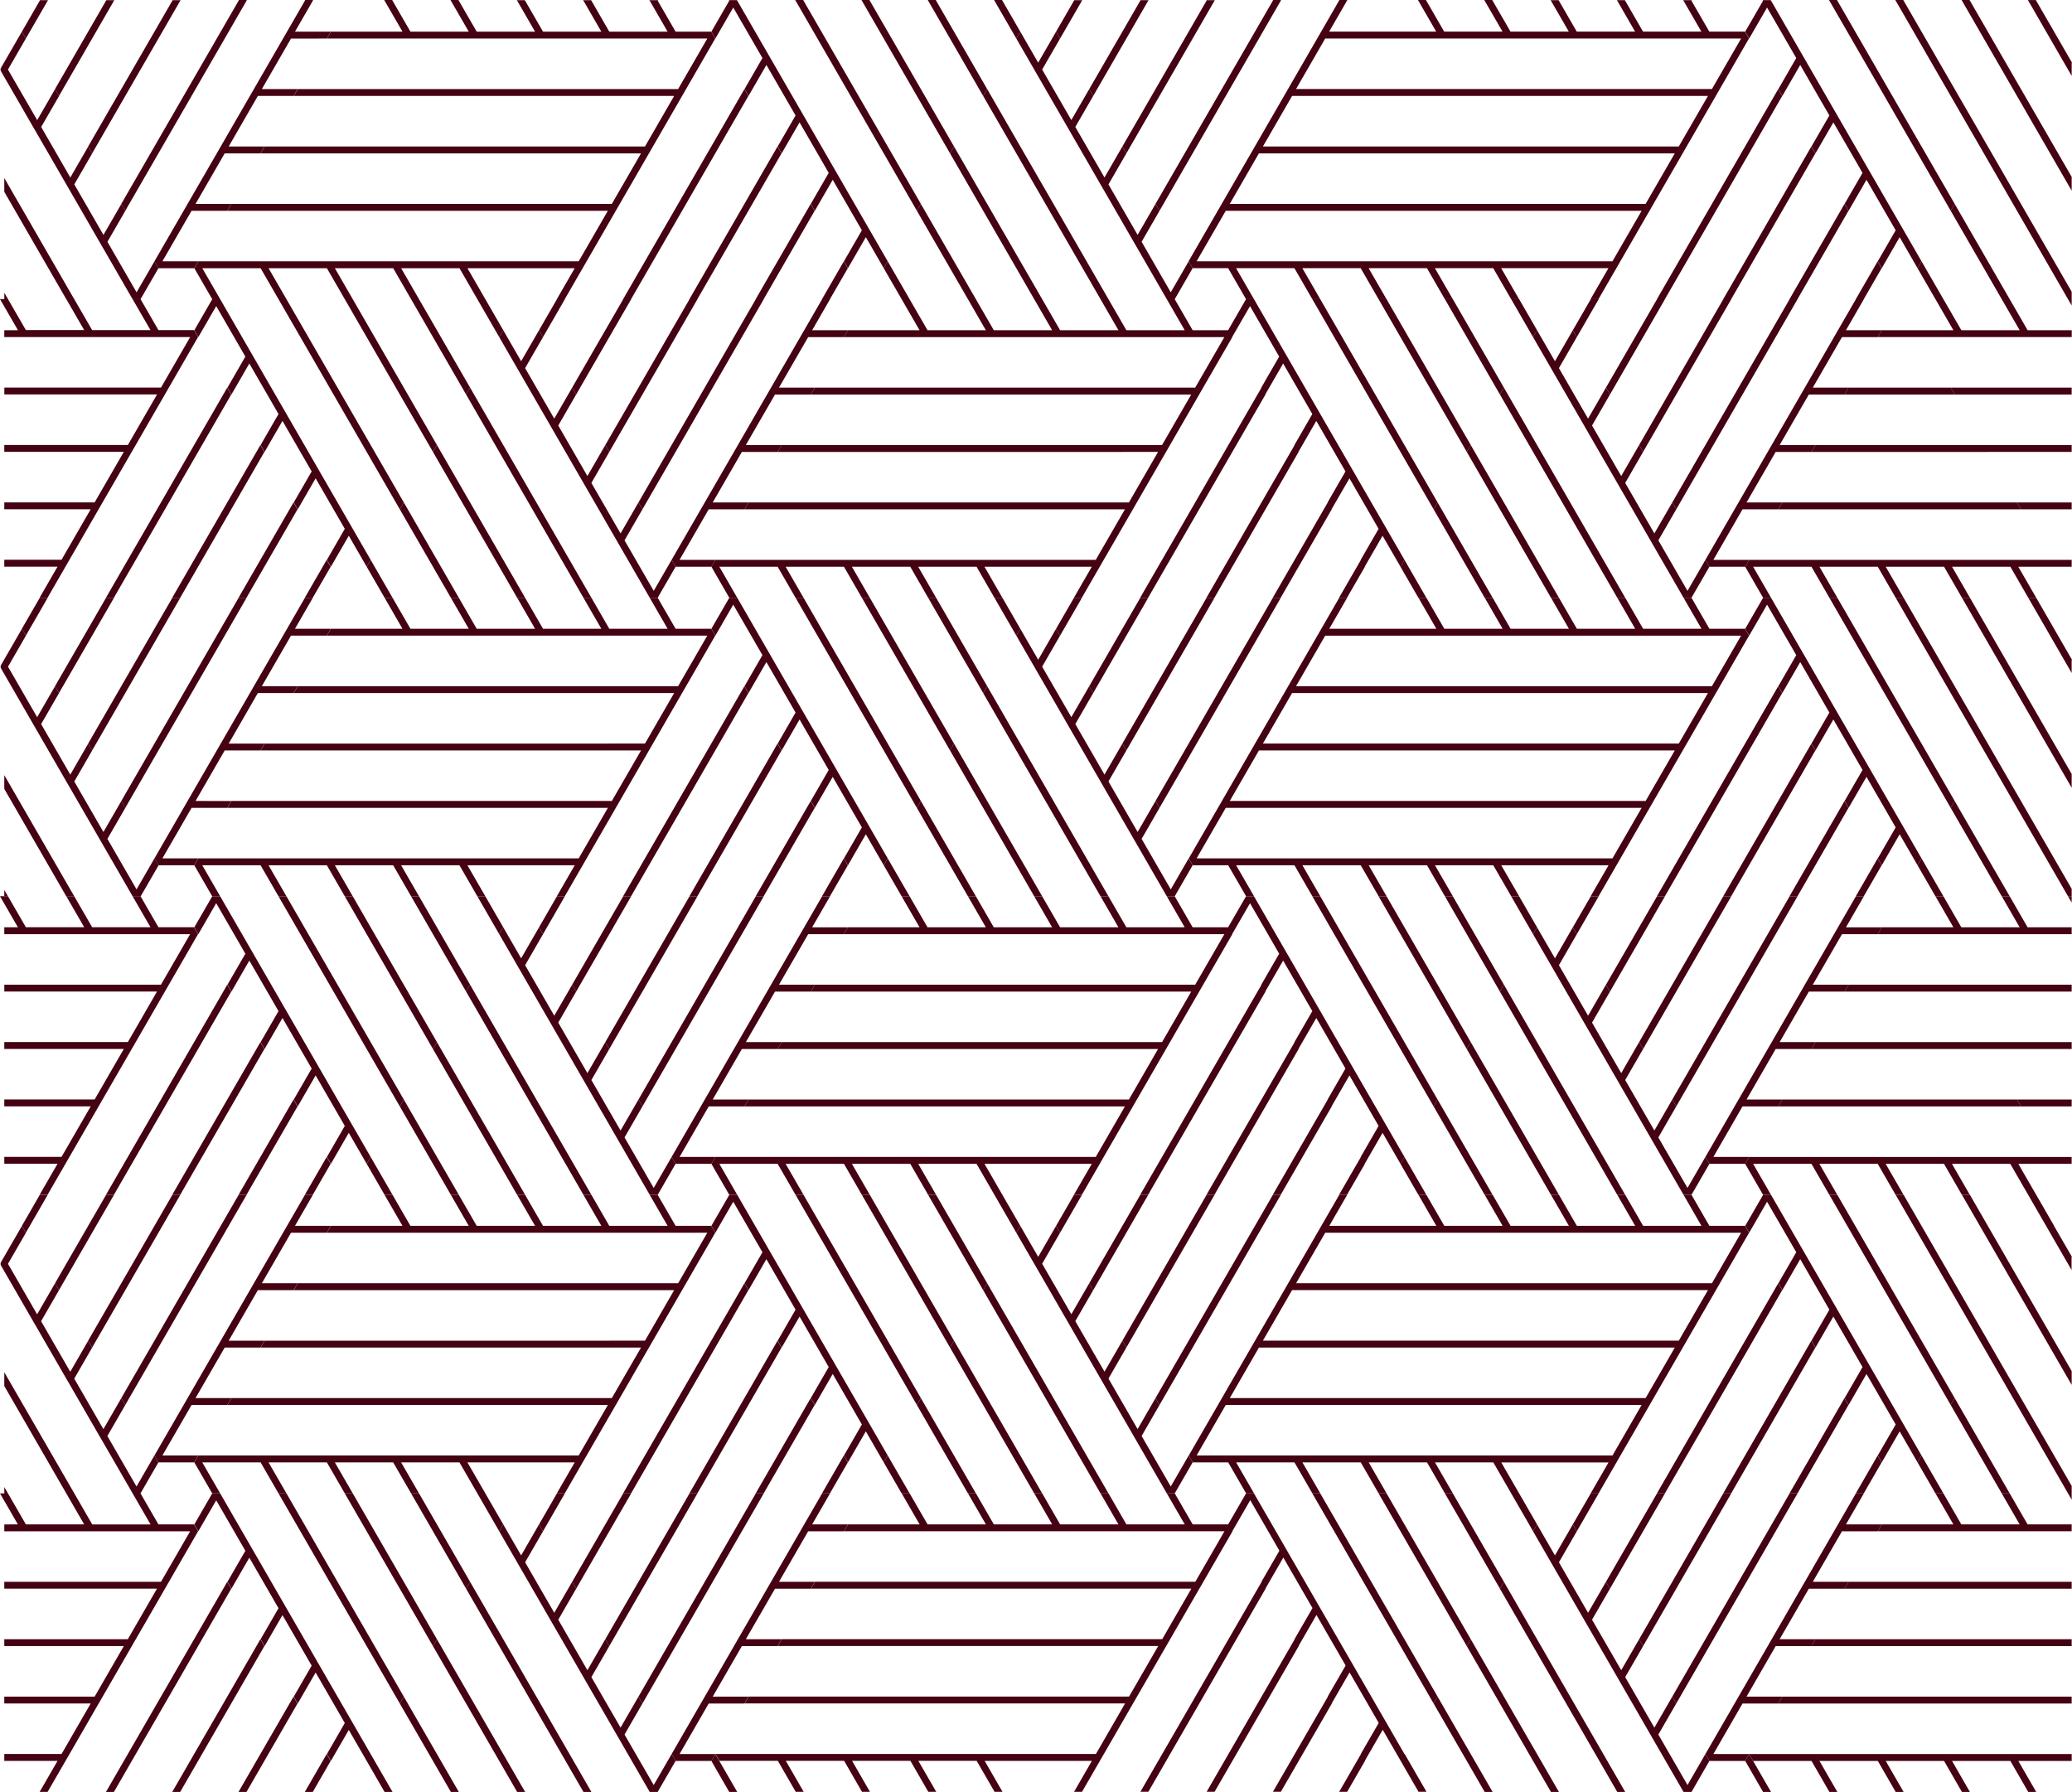 <?xml version="1.0" encoding="UTF-8"?>
<svg id="Layer_2" data-name="Layer 2" xmlns="http://www.w3.org/2000/svg" viewBox="0 0 720 622.64">
  <defs>
    <style>
      .cls-1 {
        fill: #440212;
      }
    </style>
  </defs>
  <g id="Layer_1" data-name="Layer 1">
    <g>
      <polygon class="cls-1" points="128.8 13.39 128.8 13.39 233.34 13.39 233.34 13.39 245.78 13.39 235.64 30.95 223.24 30.95 223.2 30.95 138.93 30.95 138.93 30.95 103.46 30.95 102.08 33.34 140.31 33.34 140.32 33.34 221.86 33.34 221.86 33.34 234.26 33.34 224.13 50.89 211.69 50.89 211.69 50.9 150.45 50.9 150.45 50.9 91.94 50.9 91.85 51.06 90.56 53.29 151.83 53.29 151.83 53.29 210.34 53.29 210.34 53.29 222.75 53.29 212.61 70.84 200.17 70.84 200.17 70.85 161.97 70.85 161.97 70.85 80.42 70.85 79.04 73.24 163.35 73.24 163.35 73.24 198.82 73.24 198.82 73.24 211.23 73.24 201.09 90.79 188.65 90.79 188.65 90.79 173.49 90.79 173.49 90.79 68.91 90.79 68.81 90.96 67.52 93.19 67.52 93.19 67.52 93.19 73.74 103.96 76.51 103.96 70.29 93.19 90.56 93.19 96.78 103.96 99.54 103.96 93.32 93.19 113.59 93.19 119.81 103.96 122.39 103.96 122.39 103.96 122.39 103.96 122.58 103.96 116.36 93.19 136.63 93.19 142.85 103.96 145.61 103.96 139.39 93.19 159.66 93.19 165.88 103.96 168.65 103.96 162.43 93.19 174.87 93.19 174.87 93.19 187.31 93.19 187.31 93.19 199.71 93.19 193.49 103.96 196.25 103.96 248.54 13.39 248.45 13.23 247.16 11 247.16 11 247.16 11 234.76 11 234.76 11 234.76 11 234.76 11 228.54 .23 225.77 .23 231.99 11 211.72 11 205.51 .23 202.74 .23 208.96 11 188.69 11 182.47 .23 179.9 .23 179.89 .23 179.89 .23 179.71 .23 185.93 11 165.65 11 159.43 .23 159.43 .23 159.3 0 156.54 0 156.67 .23 156.67 .23 162.89 11 142.62 11 136.4 .23 136.4 .23 136.27 0 133.5 0 133.64 .23 133.64 .23 139.86 11 127.42 11 127.42 11 114.98 11 113.59 13.39 128.8 13.39"/>
      <polygon class="cls-1" points="96.78 103.96 138.93 176.97 140.32 174.58 99.54 103.96 96.78 103.96"/>
      <polygon class="cls-1" points="122.39 103.96 119.81 103.96 150.45 157.02 151.83 154.63 122.58 103.96 122.39 103.96"/>
      <polygon class="cls-1" points="142.85 103.96 161.97 137.08 163.35 134.68 145.61 103.96 142.85 103.96"/>
      <polygon class="cls-1" points="173.48 117.13 174.87 114.73 168.65 103.96 165.88 103.96 173.48 117.13"/>
      <polygon class="cls-1" points="68.91 117.13 75.13 106.36 85.26 123.91 79.04 134.68 80.42 137.08 86.64 126.3 96.78 143.86 90.56 154.63 91.85 156.86 91.85 156.86 91.85 156.86 91.94 157.02 98.16 146.25 108.3 163.81 102.08 174.58 103.46 176.97 109.68 166.2 119.81 183.75 113.6 194.53 114.98 196.92 121.2 186.15 127.42 196.92 128.8 194.53 76.51 103.96 76.32 103.96 73.75 103.96 73.75 103.96 73.75 103.96 67.53 114.74 68.91 117.13"/>
      <polygon class="cls-1" points="216.52 103.96 219.29 103.96 260.06 33.34 258.68 30.95 216.52 103.96"/>
      <polygon class="cls-1" points="270.19 50.9 239.56 103.96 242.32 103.96 271.58 53.29 271.48 53.13 270.19 50.9"/>
      <polygon class="cls-1" points="262.59 103.96 265.36 103.96 283.09 73.24 281.71 70.85 262.59 103.96"/>
      <polygon class="cls-1" points="294.61 93.19 293.23 90.79 285.63 103.96 288.39 103.96 294.61 93.19"/>
      <polygon class="cls-1" points="161.97 137.08 202.74 207.69 205.5 207.69 163.35 134.68 161.97 137.08"/>
      <polygon class="cls-1" points="179.89 207.69 182.47 207.69 151.83 154.63 150.45 157.03 179.7 207.69 179.89 207.69"/>
      <polygon class="cls-1" points="138.93 176.97 156.67 207.69 159.43 207.69 140.32 174.58 138.93 176.97"/>
      <polygon class="cls-1" points="127.42 196.92 133.64 207.7 136.4 207.7 128.8 194.53 127.42 196.92"/>
      <polygon class="cls-1" points="181.09 125.51 174.87 114.73 173.48 117.13 225.77 207.69 225.96 207.69 228.54 207.69 228.54 207.69 228.54 207.69 234.76 196.92 233.38 194.53 227.16 205.3 217.02 187.75 223.24 176.97 221.86 174.58 215.64 185.35 205.5 167.8 211.72 157.03 210.44 154.8 210.43 154.79 210.43 154.79 210.34 154.63 204.12 165.41 193.99 147.85 200.21 137.08 198.82 134.68 192.6 145.46 182.47 127.9 188.69 117.13 187.31 114.74 181.09 125.51"/>
      <polygon class="cls-1" points="233.47 194.69 234.76 196.92 234.76 196.92 234.76 196.92 247.2 196.92 248.58 194.53 236.14 194.53 246.27 176.97 258.71 176.97 260.1 174.58 247.66 174.58 257.79 157.03 270.23 157.03 271.52 154.8 271.52 154.79 271.52 154.79 271.61 154.63 259.17 154.63 269.31 137.08 281.75 137.08 283.13 134.68 270.69 134.68 280.83 117.13 293.27 117.13 294.65 114.74 282.21 114.74 288.43 103.96 285.67 103.96 233.38 194.53 233.47 194.69"/>
      <polygon class="cls-1" points="265.4 103.96 262.63 103.96 221.86 174.58 223.24 176.97 265.4 103.96"/>
      <polygon class="cls-1" points="210.34 154.63 210.44 154.79 211.72 157.02 242.36 103.96 239.6 103.96 210.34 154.63"/>
      <polygon class="cls-1" points="200.21 137.08 219.33 103.96 216.56 103.96 198.82 134.68 200.21 137.08"/>
      <polygon class="cls-1" points="196.29 103.96 193.53 103.96 187.31 114.73 188.69 117.13 196.29 103.96"/>
      <polygon class="cls-1" points="276.46 207.7 318.61 280.71 319.99 278.31 279.22 207.7 276.46 207.7"/>
      <polygon class="cls-1" points="302.07 207.7 299.49 207.7 330.13 260.76 331.51 258.37 302.25 207.7 302.07 207.7"/>
      <polygon class="cls-1" points="322.52 207.7 341.64 240.81 343.03 238.42 325.29 207.7 322.52 207.7"/>
      <polygon class="cls-1" points="353.16 220.86 354.54 218.47 348.32 207.7 345.56 207.7 353.16 220.86"/>
      <polygon class="cls-1" points="248.58 220.86 254.8 210.09 264.94 227.64 258.72 238.42 260.1 240.81 266.32 230.04 276.45 247.59 270.24 258.36 271.52 260.59 271.53 260.6 271.53 260.6 271.62 260.76 277.84 249.99 287.97 267.54 281.75 278.31 283.14 280.71 289.36 269.94 299.49 287.49 293.27 298.26 294.65 300.66 300.87 289.88 307.09 300.66 308.47 298.26 256.19 207.7 256 207.7 253.42 207.7 253.42 207.7 253.42 207.7 247.2 218.47 248.58 220.86"/>
      <polygon class="cls-1" points="307.09 114.73 294.65 114.73 293.27 117.13 308.47 117.13 308.47 117.13 413.02 117.13 413.02 117.13 425.45 117.13 415.32 134.68 402.92 134.68 402.88 134.68 318.61 134.68 318.61 134.68 283.14 134.68 281.75 137.08 319.99 137.08 319.99 137.08 401.54 137.08 401.54 137.08 413.94 137.08 403.8 154.63 391.36 154.63 391.36 154.63 330.13 154.63 330.13 154.63 271.62 154.63 271.52 154.79 270.24 157.03 331.51 157.03 331.51 157.03 390.02 157.03 390.02 157.02 402.42 157.02 392.29 174.58 379.85 174.58 379.85 174.58 341.64 174.58 341.64 174.58 260.1 174.58 258.72 176.97 343.03 176.97 343.03 176.97 378.5 176.97 378.5 176.97 390.9 176.97 380.77 194.53 368.33 194.53 368.33 194.53 353.16 194.53 353.16 194.53 248.58 194.53 248.49 194.69 247.2 196.92 247.2 196.92 247.2 196.92 253.42 207.7 256.18 207.7 249.97 196.92 270.23 196.92 276.45 207.7 279.22 207.7 273 196.92 293.27 196.92 299.49 207.7 302.06 207.7 302.07 207.7 302.07 207.7 302.25 207.7 296.03 196.92 316.31 196.92 322.52 207.7 325.29 207.7 319.07 196.92 339.34 196.92 345.56 207.7 348.32 207.7 342.1 196.92 354.54 196.92 354.54 196.92 366.98 196.92 366.98 196.92 379.39 196.92 373.17 207.69 375.93 207.69 428.22 117.13 428.18 117.07 434.37 106.36 444.5 123.91 438.28 134.68 438.32 134.75 396.2 207.69 398.96 207.69 439.74 137.08 439.7 137.01 445.88 126.3 456.02 143.86 449.8 154.63 449.84 154.69 419.23 207.69 422 207.69 451.25 157.03 451.22 156.96 457.4 146.25 467.54 163.81 461.32 174.58 461.35 174.64 442.27 207.7 445.03 207.69 462.77 176.97 462.73 176.91 468.92 166.2 479.05 183.75 472.83 194.53 472.87 194.59 465.3 207.7 468.07 207.7 474.29 196.92 474.25 196.86 480.43 186.15 486.66 196.92 488.04 194.53 435.75 103.96 435.56 103.96 432.98 103.96 432.98 103.96 432.98 103.96 426.76 114.74 426.76 114.74 414.43 114.74 414.43 114.73 414.43 114.73 414.43 114.73 408.21 103.96 405.45 103.96 411.67 114.73 391.4 114.73 385.18 103.96 382.42 103.96 388.64 114.73 368.37 114.73 362.15 103.96 359.57 103.96 359.57 103.96 359.57 103.96 359.38 103.96 365.6 114.73 345.33 114.73 339.11 103.96 336.35 103.96 342.57 114.73 322.3 114.73 316.08 103.96 313.31 103.96 319.53 114.73 307.09 114.73 307.09 114.73"/>
      <polygon class="cls-1" points="341.64 240.81 382.42 311.43 385.18 311.43 343.03 238.42 341.64 240.81"/>
      <polygon class="cls-1" points="359.57 311.43 362.15 311.43 331.51 258.37 330.13 260.76 359.38 311.43 359.57 311.43"/>
      <polygon class="cls-1" points="318.61 280.71 336.35 311.43 339.11 311.43 319.99 278.32 318.61 280.71"/>
      <polygon class="cls-1" points="307.09 300.66 313.31 311.43 316.08 311.43 308.47 298.26 307.09 300.66"/>
      <polygon class="cls-1" points="360.76 229.24 354.54 218.47 353.16 220.86 405.45 311.43 405.64 311.43 408.21 311.43 408.21 311.43 408.21 311.43 414.43 300.66 413.05 298.26 406.83 309.03 396.7 291.48 402.92 280.71 401.53 278.32 395.31 289.09 385.18 271.53 391.4 260.76 390.11 258.53 390.11 258.53 390.11 258.53 390.02 258.37 383.8 269.14 373.66 251.58 379.88 240.81 378.5 238.42 372.28 249.19 362.14 231.64 368.36 220.86 366.98 218.47 360.76 229.24"/>
      <polygon class="cls-1" points="445.07 207.7 442.31 207.7 401.53 278.31 402.92 280.71 445.07 207.7"/>
      <polygon class="cls-1" points="390.02 258.37 390.11 258.53 391.4 260.76 422.04 207.7 419.27 207.7 390.02 258.37"/>
      <polygon class="cls-1" points="378.5 238.42 379.88 240.81 399 207.7 396.24 207.7 378.5 238.42"/>
      <polygon class="cls-1" points="375.97 207.7 373.2 207.7 366.98 218.47 368.37 220.86 375.97 207.7"/>
      <polygon class="cls-1" points="228.54 .22 228.54 .22 228.54 .22 228.54 .22"/>
      <polygon class="cls-1" points="225.96 .22 228.54 .22 228.67 0 225.98 0 225.65 0 225.77 .22 225.96 .22"/>
      <polygon class="cls-1" points="205.51 .22 205.38 0 202.61 0 202.74 .22 205.51 .22"/>
      <polygon class="cls-1" points="182.47 .22 182.34 0 179.58 0 179.71 .22 182.47 .22"/>
      <polygon class="cls-1" points="256.18 .23 256.05 0 253.29 0 253.42 .23 256.18 .23"/>
      <polygon class="cls-1" points="276.46 .23 318.61 73.24 319.99 70.84 279.22 .23 279.22 .23 279.09 0 276.32 0 276.45 .23 276.46 .23"/>
      <polygon class="cls-1" points="299.49 .23 330.13 53.29 331.51 50.9 302.25 .23 302.25 .23 302.12 0 299.35 0 299.49 .23 299.49 .23"/>
      <polygon class="cls-1" points="322.52 .23 341.64 33.34 343.03 30.95 325.29 .23 325.29 .23 325.16 0 322.39 0 322.52 .23 322.52 .23"/>
      <polygon class="cls-1" points="345.56 .23 353.16 13.39 354.54 11 348.32 .23 348.32 .23 348.19 0 345.43 0 345.56 .23 345.56 .23"/>
      <polygon class="cls-1" points="254.8 2.62 264.94 20.17 258.72 30.95 260.1 33.34 266.32 22.57 276.45 40.12 270.24 50.89 271.52 53.13 271.53 53.13 271.53 53.13 271.62 53.29 277.84 42.52 287.97 60.07 281.75 70.84 283.14 73.24 289.36 62.47 299.49 80.02 293.27 90.79 294.65 93.19 300.87 82.41 307.09 93.19 308.47 90.79 256.19 .23 256 .23 253.42 .23 253.42 .23 253.42 .23 247.2 11 248.58 13.39 254.8 2.62"/>
      <polygon class="cls-1" points="376.06 0 373.29 0 373.17 .22 375.93 .22 376.06 0"/>
      <polygon class="cls-1" points="399.09 0 396.33 0 396.2 .22 398.96 .22 399.09 0"/>
      <polygon class="cls-1" points="422.13 0 419.36 0 419.23 .22 422 .22 422.13 0"/>
      <polygon class="cls-1" points="353.16 13.39 405.45 103.96 405.64 103.96 408.21 103.96 408.21 103.96 408.21 103.96 414.43 93.19 413.05 90.79 406.83 101.57 396.7 84.01 402.92 73.24 401.53 70.85 395.31 81.62 385.18 64.07 391.4 53.29 390.11 51.06 390.11 51.06 390.11 51.06 390.02 50.9 383.8 61.67 373.66 44.11 379.88 33.34 378.5 30.95 372.28 41.72 362.14 24.17 368.36 13.39 366.98 11 360.76 21.77 354.54 11 353.16 13.39"/>
      <polygon class="cls-1" points="385.18 103.96 343.03 30.95 341.64 33.34 382.42 103.96 385.18 103.96"/>
      <polygon class="cls-1" points="330.13 53.29 359.38 103.96 359.57 103.96 362.15 103.96 331.51 50.9 330.13 53.29"/>
      <polygon class="cls-1" points="318.61 73.24 336.35 103.96 339.11 103.96 319.99 70.85 318.61 73.24"/>
      <polygon class="cls-1" points="308.47 90.79 307.09 93.19 313.31 103.96 316.08 103.96 308.47 90.79"/>
      <path class="cls-1" d="M413.05,90.79l.09.16,1.29,2.23h0s0,0,0,0h12.33s0,0,0,0h0s0,0,0,0l6.22,10.77h2.76l-6.22-10.77h20.27l6.22,10.77h2.76l-6.22-10.77h20.27l6.22,10.77h2.76l-6.22-10.77h20.27l6.22,10.77h2.76l-6.22-10.77h20.27l6.22,10.77h2.76l-6.22-10.77h24.88s12.4,0,12.4,0l-6.22,10.77h2.76l52.29-90.57-.09-.16-1.29-2.23h0s0,0,0,0h-12.4s0,0,0,0h0s-6.22-10.77-6.22-10.77h-2.76l6.22,10.77h-20.27l-6.22-10.77h-2.76l6.22,10.77h-20.27l-6.22-10.77h-2.76l6.22,10.77h-20.27l-6.22-10.77h0l-.13-.23h-2.77l.13.23h0l6.22,10.77h-20.27l-6.22-10.77h0l-.13-.23h-2.77l.13.23h0l6.22,10.77h-24.88s-12.33,0-12.33,0l6.22-10.77h-.04l.13-.23h-2.77l-.13.23h.04l-52.29,90.57ZM560.33,90.79h-12.44s0,0,0,0h-119.64,0s-12.44,0-12.44,0l10.13-17.55h12.33,0s84.31,0,84.31,0h35.47s12.4,0,12.4,0l-10.13,17.55ZM571.85,70.84h-12.44s0,0,0,0h-119.75s-12.33,0-12.33,0l10.13-17.55h12.44s0,0,0,0h61.16,0s58.51,0,58.51,0h0s12.4,0,12.4,0l-10.14,17.56ZM583.37,50.89h-12.44s0,0,0,0h-61.24,0s-58.51,0-58.51,0h0s-12.33,0-12.33,0l10.14-17.56h12.44s0,0,0,0h119.67s12.4,0,12.4,0l-10.13,17.55ZM472.94,13.39h0s15.09,0,15.09,0h104.54,0s12.44,0,12.44,0l-10.13,17.55h-132.19s-12.33,0-12.33,0l10.13-17.55h12.44Z"/>
      <polygon class="cls-1" points="401.53 70.84 402.92 73.24 445.07 .23 445.03 .23 445.16 0 442.4 0 442.27 .23 442.31 .23 401.53 70.84"/>
      <polygon class="cls-1" points="390.02 50.9 390.11 51.06 391.4 53.29 422.04 .23 419.27 .23 390.02 50.9"/>
      <polygon class="cls-1" points="399 .23 396.24 .23 378.5 30.95 379.88 33.34 399 .23"/>
      <polygon class="cls-1" points="375.97 .23 373.2 .23 366.98 11 368.37 13.39 375.97 .23"/>
      <polygon class="cls-1" points="73.74 311.43 76.51 311.43 70.29 300.66 90.56 300.66 96.78 311.43 99.54 311.43 93.32 300.66 113.59 300.66 119.81 311.43 122.39 311.43 122.39 311.43 122.39 311.43 122.58 311.43 116.36 300.66 136.63 300.66 142.85 311.43 145.61 311.43 139.39 300.66 159.66 300.66 165.88 311.43 168.65 311.43 162.43 300.66 174.87 300.66 174.87 300.66 187.31 300.66 187.31 300.66 199.71 300.66 193.49 311.43 196.25 311.43 248.54 220.86 248.45 220.7 247.16 218.47 247.16 218.47 247.16 218.47 234.76 218.47 234.76 218.47 234.76 218.47 234.76 218.47 228.54 207.7 225.77 207.7 231.99 218.47 211.72 218.47 205.51 207.7 202.74 207.7 208.96 218.47 188.69 218.47 182.47 207.7 179.9 207.7 179.89 207.7 179.89 207.7 179.71 207.7 185.93 218.47 165.65 218.47 159.43 207.7 156.67 207.7 162.89 218.47 142.62 218.47 136.4 207.7 133.64 207.7 139.86 218.47 127.42 218.47 127.42 218.47 114.98 218.47 113.59 220.86 128.8 220.86 128.8 220.86 233.34 220.86 233.34 220.86 245.78 220.86 235.64 238.42 223.24 238.42 223.2 238.42 138.93 238.42 138.93 238.42 103.46 238.42 102.08 240.81 140.31 240.81 140.32 240.81 221.86 240.81 221.86 240.81 234.26 240.81 224.13 258.36 211.69 258.36 211.69 258.37 150.45 258.37 150.45 258.37 91.94 258.37 91.85 258.53 90.56 260.76 151.83 260.76 151.83 260.76 210.34 260.76 210.34 260.76 222.75 260.76 212.61 278.31 200.17 278.31 200.17 278.31 161.97 278.31 161.97 278.31 80.42 278.31 79.04 280.71 163.35 280.71 163.35 280.71 198.82 280.71 198.82 280.71 211.23 280.71 201.09 298.26 188.65 298.26 188.65 298.26 173.49 298.26 173.49 298.26 68.91 298.26 68.81 298.43 67.52 300.66 67.52 300.66 67.52 300.66 73.74 311.43"/>
      <polygon class="cls-1" points="96.78 311.43 138.93 384.44 140.32 382.05 99.54 311.43 96.78 311.43"/>
      <polygon class="cls-1" points="122.39 311.43 119.81 311.43 150.45 364.49 151.83 362.1 122.58 311.43 122.39 311.43"/>
      <polygon class="cls-1" points="163.35 342.15 145.61 311.43 142.85 311.43 161.97 344.55 163.35 342.15"/>
      <polygon class="cls-1" points="173.48 324.6 174.87 322.2 168.65 311.43 165.88 311.43 173.48 324.6"/>
      <polygon class="cls-1" points="75.13 313.83 85.26 331.38 79.04 342.15 80.42 344.55 86.64 333.77 96.78 351.33 90.56 362.1 91.85 364.33 91.85 364.33 91.85 364.33 91.94 364.49 98.16 353.72 108.3 371.28 102.08 382.05 103.46 384.44 109.68 373.67 119.81 391.22 113.6 402 114.98 404.39 121.2 393.62 127.42 404.39 128.8 402 76.51 311.43 76.32 311.43 73.75 311.43 73.75 311.43 73.75 311.43 67.53 322.2 68.91 324.6 75.13 313.83"/>
      <polygon class="cls-1" points="219.29 311.43 260.06 240.81 258.68 238.42 216.52 311.43 219.29 311.43"/>
      <polygon class="cls-1" points="271.58 260.76 271.48 260.6 270.19 258.37 239.56 311.43 242.32 311.43 271.58 260.76"/>
      <polygon class="cls-1" points="281.71 278.32 262.59 311.43 265.36 311.43 283.09 280.71 281.71 278.32"/>
      <polygon class="cls-1" points="285.63 311.43 288.39 311.43 294.61 300.66 293.23 298.26 285.63 311.43"/>
      <polygon class="cls-1" points="205.5 415.16 163.35 342.15 161.97 344.55 202.74 415.16 205.5 415.16"/>
      <polygon class="cls-1" points="179.89 415.16 182.47 415.16 151.83 362.1 150.45 364.5 179.7 415.16 179.89 415.16"/>
      <polygon class="cls-1" points="159.43 415.16 140.32 382.05 138.93 384.44 156.67 415.16 159.43 415.16"/>
      <polygon class="cls-1" points="127.42 404.39 133.64 415.16 136.4 415.16 128.8 402 127.42 404.39"/>
      <polygon class="cls-1" points="233.38 402 227.16 412.77 217.02 395.22 223.24 384.44 221.86 382.05 215.64 392.82 205.5 375.27 211.72 364.5 210.44 362.27 210.43 362.26 210.43 362.26 210.34 362.1 204.12 372.88 193.99 355.32 200.21 344.55 198.82 342.15 192.6 352.92 182.47 335.37 188.69 324.6 187.31 322.21 181.09 332.98 174.87 322.2 173.48 324.6 225.77 415.16 225.96 415.16 228.54 415.16 228.54 415.16 228.54 415.16 234.76 404.39 233.38 402"/>
      <polygon class="cls-1" points="234.76 404.39 234.76 404.39 247.2 404.39 248.58 402 236.14 402 246.27 384.44 258.71 384.44 260.1 382.05 247.66 382.05 257.79 364.5 270.23 364.5 271.52 362.27 271.52 362.26 271.52 362.26 271.61 362.1 259.17 362.1 269.31 344.55 281.75 344.55 283.13 342.15 270.69 342.15 280.83 324.6 293.27 324.6 294.65 322.21 282.21 322.21 288.43 311.43 285.67 311.43 233.38 402 233.47 402.16 234.76 404.39 234.76 404.39"/>
      <polygon class="cls-1" points="265.4 311.43 262.63 311.43 221.86 382.05 223.24 384.44 265.4 311.43"/>
      <polygon class="cls-1" points="210.44 362.26 211.72 364.49 242.36 311.43 239.6 311.43 210.34 362.1 210.44 362.26"/>
      <polygon class="cls-1" points="200.21 344.55 219.33 311.43 216.56 311.43 198.82 342.15 200.21 344.55"/>
      <polygon class="cls-1" points="196.29 311.43 193.53 311.43 187.31 322.2 188.69 324.6 196.29 311.43"/>
      <polygon class="cls-1" points="319.99 485.78 279.22 415.17 276.46 415.17 318.61 488.18 319.99 485.78"/>
      <polygon class="cls-1" points="302.07 415.17 299.49 415.17 330.13 468.23 331.51 465.83 302.25 415.17 302.07 415.17"/>
      <polygon class="cls-1" points="343.03 445.89 325.29 415.17 322.52 415.17 341.64 448.28 343.03 445.89"/>
      <polygon class="cls-1" points="300.87 497.35 307.09 508.13 308.47 505.73 256.19 415.17 256 415.17 253.42 415.17 253.42 415.17 253.42 415.17 247.2 425.94 248.58 428.33 254.8 417.56 264.94 435.11 258.72 445.89 260.1 448.28 266.32 437.51 276.45 455.06 270.24 465.83 271.52 468.06 271.53 468.07 271.53 468.07 271.62 468.23 277.84 457.45 287.97 475.01 281.75 485.78 283.14 488.18 289.36 477.4 299.49 494.96 293.27 505.73 294.65 508.12 300.87 497.35"/>
      <polygon class="cls-1" points="385.18 518.9 343.03 445.89 341.64 448.28 382.42 518.9 385.18 518.9"/>
      <polygon class="cls-1" points="359.57 518.9 362.15 518.9 331.51 465.84 330.13 468.23 359.38 518.9 359.57 518.9"/>
      <polygon class="cls-1" points="339.11 518.9 319.99 485.78 318.61 488.18 336.35 518.9 339.11 518.9"/>
      <polygon class="cls-1" points="316.08 518.9 308.47 505.73 307.09 508.13 313.31 518.9 316.08 518.9"/>
      <polygon class="cls-1" points="413.05 505.73 406.83 516.5 396.7 498.95 402.92 488.18 401.53 485.78 395.31 496.56 385.18 479 391.4 468.23 390.11 466 390.11 466 390.11 466 390.02 465.84 383.8 476.61 373.66 459.05 379.88 448.28 378.5 445.89 372.28 456.66 362.14 439.11 368.36 428.33 366.98 425.94 360.76 436.71 354.54 425.94 353.16 428.33 405.45 518.9 405.64 518.9 408.21 518.9 414.43 508.13 413.05 505.73"/>
      <polygon class="cls-1" points="445.07 415.17 442.31 415.17 401.53 485.78 402.92 488.18 445.07 415.17"/>
      <polygon class="cls-1" points="391.4 468.23 422.04 415.17 419.27 415.17 390.02 465.83 390.11 466 391.4 468.23"/>
      <polygon class="cls-1" points="378.5 445.89 379.88 448.28 399 415.16 396.24 415.17 378.5 445.89"/>
      <polygon class="cls-1" points="366.98 425.94 368.37 428.33 375.97 415.16 373.2 415.16 366.98 425.94"/>
      <polygon class="cls-1" points="96.78 518.9 138.93 591.91 140.32 589.52 99.54 518.9 96.78 518.9"/>
      <polygon class="cls-1" points="151.83 569.57 122.58 518.9 122.39 518.9 119.81 518.9 150.45 571.96 151.83 569.57"/>
      <polygon class="cls-1" points="163.35 549.62 145.61 518.9 142.85 518.9 161.97 552.01 163.35 549.62"/>
      <polygon class="cls-1" points="248.45 428.17 247.16 425.94 247.16 425.94 247.16 425.94 234.76 425.94 234.76 425.94 234.76 425.94 234.76 425.94 228.54 415.17 225.77 415.17 231.99 425.94 211.72 425.94 205.51 415.17 202.74 415.17 208.96 425.94 188.69 425.94 182.47 415.17 179.9 415.17 179.89 415.17 179.89 415.17 179.71 415.17 185.93 425.94 165.65 425.94 159.43 415.17 156.67 415.17 162.89 425.94 142.62 425.94 136.4 415.17 133.64 415.17 139.86 425.94 127.42 425.94 127.42 425.94 114.98 425.94 113.59 428.33 128.8 428.33 128.8 428.33 233.34 428.33 233.34 428.33 245.78 428.33 235.64 445.89 223.2 445.89 223.2 445.89 138.93 445.89 138.93 445.89 103.46 445.89 102.08 448.28 140.31 448.28 140.31 448.28 221.86 448.28 221.86 448.28 234.26 448.28 224.13 465.83 211.69 465.83 211.69 465.84 150.45 465.84 150.45 465.84 91.94 465.84 91.85 466 90.56 468.23 151.83 468.23 151.83 468.23 210.34 468.23 210.34 468.23 222.75 468.23 212.61 485.78 200.17 485.78 200.17 485.78 161.97 485.78 161.97 485.78 80.42 485.78 79.04 488.18 163.35 488.18 163.35 488.18 198.82 488.18 198.82 488.18 211.23 488.18 201.09 505.73 188.65 505.73 188.65 505.73 173.49 505.73 173.49 505.73 68.91 505.73 68.81 505.9 67.52 508.13 67.52 508.13 67.52 508.13 73.74 518.9 76.51 518.9 70.29 508.13 90.56 508.13 96.78 518.9 99.54 518.9 93.32 508.13 113.59 508.13 119.81 518.9 122.39 518.9 122.39 518.9 122.39 518.9 122.58 518.9 116.36 508.13 136.63 508.13 142.85 518.9 145.61 518.9 139.39 508.13 159.66 508.13 165.88 518.9 173.48 532.07 174.87 529.67 168.65 518.9 162.43 508.13 174.87 508.13 174.87 508.13 187.31 508.13 187.31 508.12 199.71 508.12 193.49 518.9 196.25 518.9 248.54 428.33 248.45 428.17"/>
      <polygon class="cls-1" points="216.52 518.9 219.29 518.9 260.06 448.28 258.68 445.89 216.52 518.9"/>
      <polygon class="cls-1" points="271.58 468.23 271.48 468.07 270.19 465.84 239.56 518.9 242.32 518.9 271.58 468.23"/>
      <polygon class="cls-1" points="281.71 485.78 262.59 518.9 265.36 518.9 283.09 488.18 281.71 485.78"/>
      <polygon class="cls-1" points="285.63 518.9 288.39 518.9 294.61 508.13 293.23 505.73 285.63 518.9"/>
      <polygon class="cls-1" points="161.97 552.02 202.74 622.63 205.5 622.63 163.35 549.62 161.97 552.02"/>
      <polygon class="cls-1" points="150.45 571.96 179.7 622.63 179.89 622.63 182.47 622.63 151.83 569.57 150.45 571.96"/>
      <polygon class="cls-1" points="138.93 591.91 156.67 622.63 159.43 622.63 140.32 589.52 138.93 591.91"/>
      <polygon class="cls-1" points="128.8 609.47 127.88 611.06 128.8 609.47 76.51 518.9 76.32 518.9 73.75 518.9 73.75 518.9 67.53 529.67 68.91 532.07 75.13 521.3 85.26 538.85 79.04 549.62 80.42 552.01 86.64 541.24 96.78 558.8 90.56 569.57 91.85 571.8 91.85 571.8 91.85 571.8 91.94 571.96 98.16 561.19 108.3 578.75 102.08 589.52 103.46 591.91 109.68 581.14 119.81 598.69 113.6 609.47 114.98 611.86 121.2 601.09 127.42 611.86 127.42 611.86 127.42 611.86 133.5 622.41 133.64 622.64 136.4 622.64 136.27 622.41 128.8 609.47"/>
      <polygon class="cls-1" points="227.16 620.24 217.02 602.69 223.24 591.91 221.86 589.52 215.64 600.29 205.5 582.74 211.72 571.97 210.44 569.73 210.43 569.73 210.43 569.73 210.34 569.57 204.12 580.34 193.99 562.79 200.21 552.02 198.82 549.62 192.6 560.39 182.47 542.84 188.69 532.07 187.31 529.67 181.09 540.45 174.87 529.67 173.48 532.07 225.77 622.63 225.96 622.63 228.54 622.63 228.54 622.63 234.76 611.86 233.38 609.47 227.16 620.24"/>
      <polygon class="cls-1" points="265.4 518.9 262.63 518.9 221.86 589.52 223.24 591.91 265.4 518.9"/>
      <polygon class="cls-1" points="211.72 571.96 242.36 518.9 239.6 518.9 210.34 569.57 210.44 569.73 211.72 571.96"/>
      <polygon class="cls-1" points="219.33 518.9 216.56 518.9 198.82 549.62 200.21 552.01 219.33 518.9"/>
      <polygon class="cls-1" points="187.31 529.67 188.69 532.07 196.29 518.9 193.53 518.9 187.31 529.67"/>
      <polygon class="cls-1" points="236.14 609.47 246.27 591.91 258.71 591.91 260.1 589.52 247.66 589.52 257.79 571.97 270.23 571.97 271.52 569.73 271.52 569.73 271.52 569.73 271.61 569.57 259.17 569.57 269.31 552.02 281.75 552.02 283.13 549.62 270.69 549.62 280.83 532.07 293.27 532.07 294.65 529.67 282.21 529.67 288.43 518.9 285.67 518.9 233.38 609.47 233.47 609.63 234.76 611.86 234.76 611.86 234.76 611.86 247.2 611.86 248.58 609.47 236.14 609.47"/>
      <polygon class="cls-1" points="247.2 611.86 247.2 611.86 247.2 611.86 247.2 611.86"/>
      <path class="cls-1" d="M249.96,611.86l-1.04-1.8c-.11-.19-.26-.33-.44-.43l-1.29,2.23h0s6.08,10.55,6.08,10.55l.13.23h2.77l-.13-.23-6.09-10.55Z"/>
      <polygon class="cls-1" points="39.58 207.69 80.35 137.08 78.97 134.68 36.82 207.69 39.58 207.69"/>
      <polygon class="cls-1" points="91.87 157.03 91.78 156.86 90.49 154.63 59.85 207.69 62.62 207.69 91.87 157.03"/>
      <polygon class="cls-1" points="102 174.58 82.89 207.7 85.65 207.69 103.39 176.97 102 174.58"/>
      <polygon class="cls-1" points="105.92 207.7 108.68 207.7 114.9 196.92 113.52 194.53 105.92 207.7"/>
      <path class="cls-1" d="M6.22,114.73H1.49v2.39h6.75s.08,0,.13,0h22.91s0,0,0,0c.05,0,.11,0,.16,0-.01,0-.02,0-.03,0h22.23,0s12.44,0,12.44,0l-10.13,17.55h-12.4,0s-42.04,0-42.04,0v2.39h40.62,0s12.44,0,12.44,0l-10.13,17.55h-12.44s0,0,0,0H1.49v2.39h29.14s12.4,0,12.4,0l-10.14,17.56h-12.44s0,0,0,0H1.49v2.39h17.62s12.4,0,12.4,0l-10.13,17.55h-12.44s0,0,0,0H1.49v2.39h6.11s12.4,0,12.4,0l-6.22,10.77h2.76l52.29-90.57-.09-.16-1.29-2.23h0s0,0,0,0h-12.4s0,0,0,0h0s0,0,0,0l-6.22-10.77h-2.76l6.22,10.77h-20.27l.35.6c.06.11.1.22.12.33-.03-.11-.06-.23-.13-.34l-.35-.6-6.22-10.77h-2.76l6.22,10.77H8.99l-6.22-10.77h0l-1.27-2.2v2.2H0l1.49,2.59,4.73,8.19ZM30.47,116.76s.03.03.05.04c-.02-.01-.03-.03-.05-.04ZM30.98,117.07s0,0,.01,0c0,0,0,0-.01,0ZM30.69,116.94s.03.02.05.03c-.02,0-.03-.02-.05-.03ZM53.61,116.85s.08.07.13.1h0s-.09-.06-.13-.1ZM53.52,116.78c-.07-.07-.14-.15-.19-.25l-.37-.64.37.64c.05.09.12.18.19.25ZM32.35,116.54c-.1.17-.24.32-.42.43-.05.03-.1.04-.15.06.05-.02.1-.04.14-.07.18-.11.32-.26.42-.43ZM31.57,117.1s.09-.02.13-.03c-.04.01-.09.02-.13.03ZM30.3,116.54s0,0,0-.01l-.36-.63.36.63s0,0,0,.01Z"/>
      <polygon class="cls-1" points="25.8 311.43 1.49 269.33 1.49 274.12 23.03 311.43 25.8 311.43"/>
      <polygon class="cls-1" points="1.49 311.43 2.76 311.43 1.49 309.23 1.49 311.43"/>
      <path class="cls-1" d="M53.67,298.26l-6.22,10.77-1.04,1.8s0,0,0,0c0,0,0,0,0,0l1.04-1.8-10.13-17.55h0s6.22-10.77,6.22-10.77l-1.38-2.39-6.22,10.77-10.13-17.55-.35.6c-.09.16-.22.29-.37.39.15-.1.27-.23.37-.39l.35-.6,6.22-10.77-1.29-2.23h0s0,0,0,0l-.09-.16-6.22,10.77-1.04,1.8s0,.02-.01.02c0,0,0-.01,0-.02l1.04-1.8-10.13-17.56-.23.39.23-.39,6.22-10.77-1.38-2.39-6.22,10.77-1.04,1.8s-.01.03-.02.05c0-.02.01-.03.02-.05l1.04-1.8-10.13-17.55,6.22-10.77h0s-1.38-2.39-1.38-2.39l-6.11,10.58-.11.19-1.04,1.8c-.22.38-.21.83,0,1.19l1.15,2,10.35,17.93s0-.02-.01-.03c.02.03.04.07.06.1,0-.01-.02-.03-.03-.04l11.51,19.93s0-.01,0-.02c.01.02.03.05.04.07,0-.01-.02-.02-.02-.03l11.51,19.93s0-.02-.01-.03c.01.03.03.05.05.07,0-.01-.02-.02-.03-.03l11.17,19.35h.19s0-.02,0-.02c0,0,0,.02,0,.03h2.58,0s6.22-10.77,6.22-10.77l-1.38-2.39ZM11.71,251.53s0,.08,0,.12c0-.02,0-.04,0-.06,0-.02,0-.04,0-.05ZM11.75,251.25s-.01.06-.02.09c0-.03.01-.06.02-.09ZM11.74,251.89c-.02-.07-.03-.13-.03-.2,0,.07.02.13.03.2,0,0,0,0,0,0ZM12.02,252.4s.03.03.04.04c-.01-.01-.03-.03-.04-.04ZM23.22,271.47s0,.08,0,.11c0-.04,0-.07,0-.11ZM23.27,271.19s-.02.07-.03.11c0-.04.01-.07.03-.11ZM23.25,271.79s0,.04,0,.05c0-.02,0-.04,0-.05ZM23.54,272.34s.03.04.05.05c-.02-.02-.03-.04-.05-.05ZM34.74,291.44s0,.05,0,.08c0-.03,0-.05,0-.08ZM34.78,291.15s-.01.05-.02.08c0-.03,0-.05.02-.08ZM34.77,291.77s0,.02,0,.02c0,0,0-.02,0-.02ZM35.05,292.29s.03.04.05.06c-.02-.02-.03-.04-.05-.06ZM35.52,292.6c.43.16.91.05,1.24-.26-.33.32-.81.42-1.24.26ZM46.3,311.11s0,.02,0,.03c0,0,0-.02,0-.03Z"/>
      <polygon class="cls-1" points="55.05 300.66 55.05 300.66 67.49 300.66 68.87 298.26 56.43 298.26 66.57 280.71 79.01 280.71 80.39 278.32 67.95 278.31 78.08 260.76 90.52 260.76 91.81 258.53 91.81 258.53 91.81 258.53 91.91 258.37 79.47 258.37 89.6 240.81 102.04 240.81 103.42 238.42 90.99 238.42 101.12 220.86 113.56 220.86 114.94 218.47 102.5 218.47 108.72 207.7 105.96 207.7 53.67 298.26 53.76 298.43 55.05 300.66 55.05 300.66"/>
      <polygon class="cls-1" points="85.69 207.7 82.92 207.7 42.15 278.31 43.53 280.71 85.69 207.7"/>
      <polygon class="cls-1" points="30.73 258.53 32.02 260.76 62.65 207.7 59.89 207.7 30.63 258.37 30.73 258.53"/>
      <polygon class="cls-1" points="20.5 240.81 39.62 207.7 36.85 207.7 19.12 238.42 20.5 240.81"/>
      <polygon class="cls-1" points="16.58 207.7 13.82 207.7 7.6 218.47 8.98 220.86 16.58 207.7"/>
      <polygon class="cls-1" points="16.67 0 13.91 0 13.78 .22 16.55 .22 16.67 0"/>
      <polygon class="cls-1" points="39.71 0 36.95 0 36.82 .22 39.58 .22 39.71 0"/>
      <polygon class="cls-1" points="62.74 0 59.98 0 59.85 .22 62.62 .22 62.74 0"/>
      <path class="cls-1" d="M1.49,26.76l10.36,17.94s0-.01,0-.02c0,.02.02.03.03.05,0-.01-.02-.02-.02-.03l11.52,19.95s0-.01,0-.02c0,.01.02.03.02.04,0,0-.01-.02-.02-.02l11.51,19.95s0-.02-.01-.03c.02.03.03.06.05.08,0-.01-.02-.03-.03-.04l11.17,19.35h.19s0-.02,0-.02c0,0,0,.02,0,.02h2.58,0s6.22-10.77,6.22-10.77l-1.38-2.39-6.22,10.77-1.04,1.8s0,.01,0,.02c0,0,0-.01,0-.02l1.04-1.8-10.13-17.55,6.22-10.77-1.38-2.39-6.22,10.77-.1.17.1-.18-10.13-17.55-.22.38.22-.38,6.22-10.77-1.29-2.23h0s0,0,0,0l-.09-.16-6.22,10.77-1.04,1.8s-.01.03-.02.05c0-.02.01-.03.02-.05l1.04-1.8-10.13-17.56-.35.6c-.33.57-1.06.77-1.64.44,0,0,0,0-.01,0,0,0,0,0,.01,0,.57.33,1.3.13,1.64-.44l.35-.6,6.22-10.77-1.38-2.39-6.22,10.77-1.04,1.8s0,.02-.02.04c0-.01,0-.02.01-.04l1.04-1.8L2.76,24.17l6.22-10.77-1.38-2.39L1.49,21.58l-.11.19-1.04,1.8c-.22.38-.21.83,0,1.18l1.15,2ZM46.29,103.67s0-.02,0-.02c0,0,0,.02,0,.02ZM34.77,84.3s0,.01,0,.02c0,0,0-.01,0-.02ZM35.05,84.81s.04.05.06.07c-.02-.02-.04-.04-.06-.07ZM35.33,85.04s0,0,0,0c.1.06.21.09.32.12-.11-.03-.21-.06-.32-.12,0,0,0,0,0,0ZM34.74,83.97s0,.05,0,.08c0-.03,0-.05,0-.08ZM34.78,83.69s-.01.05-.02.07c0-.02,0-.05.02-.07ZM23.54,64.87s.03.03.04.04c-.01-.01-.03-.03-.04-.04ZM24.72,65.22s.01,0,.02,0c0,0-.01,0-.02,0ZM23.25,64.34s0,.02,0,.03c0,0,0-.02,0-.03ZM23.22,64.01s0,.07,0,.1c0-.03,0-.07,0-.1ZM23.27,63.73s-.02.07-.02.1c0-.03.01-.07.02-.1ZM12.01,44.91s.04.04.06.06c-.02-.02-.04-.04-.06-.06ZM11.73,44.39s0,.02,0,.04c0-.01,0-.02,0-.04ZM11.71,44.06s0,.07,0,.1c0-.03,0-.07,0-.1ZM11.75,43.78s-.02.07-.02.1c0-.03.01-.07.02-.1Z"/>
      <polygon class="cls-1" points="1.49 66.65 23.03 103.96 25.8 103.96 1.49 61.86 1.49 66.65"/>
      <polygon class="cls-1" points="53.67 90.79 53.76 90.96 55.05 93.19 55.05 93.19 55.05 93.19 67.49 93.19 68.87 90.79 56.43 90.79 66.57 73.24 79.01 73.24 80.39 70.85 67.95 70.85 78.08 53.29 90.52 53.29 91.81 51.06 91.81 51.06 91.81 51.06 91.91 50.9 79.47 50.9 89.6 33.34 102.04 33.34 103.42 30.95 90.99 30.95 101.12 13.4 113.56 13.39 114.94 11 102.5 11 108.72 .23 108.68 .23 108.82 0 106.05 0 105.92 .23 105.96 .23 53.67 90.79"/>
      <polygon class="cls-1" points="42.15 70.84 43.53 73.24 85.69 .23 85.65 .23 85.78 0 83.02 0 82.89 .23 82.92 .23 42.15 70.84"/>
      <polygon class="cls-1" points="30.63 50.9 30.73 51.06 32.02 53.29 62.65 .23 59.89 .23 30.63 50.9"/>
      <polygon class="cls-1" points="39.62 .23 36.85 .23 19.12 30.95 20.5 33.34 39.62 .23"/>
      <polygon class="cls-1" points="16.58 .23 13.82 .23 7.6 11 8.98 13.39 16.58 .23"/>
      <polygon class="cls-1" points="39.58 415.16 80.35 344.55 78.97 342.15 36.82 415.16 39.58 415.16"/>
      <polygon class="cls-1" points="90.49 362.1 59.85 415.16 62.62 415.16 91.87 364.5 91.78 364.33 90.49 362.1"/>
      <polygon class="cls-1" points="103.39 384.44 102 382.05 82.89 415.16 85.65 415.16 103.39 384.44"/>
      <polygon class="cls-1" points="105.92 415.16 108.68 415.16 114.9 404.39 113.52 402 105.92 415.16"/>
      <path class="cls-1" d="M6.22,322.2H1.49v2.39h29.84s-.02,0-.03,0c.03,0,.05,0,.08,0-.02,0-.03,0-.05,0h22.3,0,12.44s-10.13,17.55-10.13,17.55h-12.44s-42,0-42,0v2.39h40.66s12.4,0,12.4,0l-10.13,17.55h-12.44s0,0,0,0H1.49v2.39h29.14s12.4,0,12.4,0l-10.14,17.56h-12.4s0,0,0,0H1.49v2.39h17.59,0s12.44,0,12.44,0l-10.13,17.55h-12.44s0,0,0,0H1.49v2.39h6.11s12.4,0,12.4,0l-6.22,10.77h2.76l52.29-90.57-.09-.16-1.29-2.23h0s0,0,0,0h-12.4s0,0,0,0h0s0,0,0,0l-6.22-10.77h-2.76l6.22,10.77.77,1.33-.77-1.32h-20.27l.35.6c.06.11.1.22.12.33-.03-.11-.06-.22-.12-.33l-.35-.6-6.22-10.77h-2.76l6.22,10.77.75,1.3-.75-1.3H8.99l-6.22-10.77H0l1.49,2.59,4.73,8.19ZM53.35,324.04c.05.07.1.14.16.2-.06-.06-.11-.13-.16-.2ZM53.74,324.42c-.05-.03-.09-.07-.14-.11.05.04.09.08.14.11h0s0,0,0,0ZM30.47,324.23s.04.04.07.06c-.02-.02-.04-.04-.07-.06ZM31.02,324.56s.02,0,.03,0c0,0-.02,0-.03,0ZM30.69,324.41s.05.03.08.05c-.03-.01-.05-.03-.08-.05ZM32.28,324.12c-.09.12-.21.23-.36.31,0,0-.02,0-.02,0,0,0,.02,0,.02-.01.14-.08.26-.19.36-.31ZM31.58,324.57s.06-.01.08-.02c-.03,0-.05.01-.08.02Z"/>
      <polygon class="cls-1" points="85.69 415.17 82.92 415.17 42.15 485.78 43.53 488.18 85.69 415.17"/>
      <polygon class="cls-1" points="32.02 468.23 62.65 415.17 59.89 415.17 30.63 465.83 30.73 466 32.02 468.23"/>
      <polygon class="cls-1" points="20.5 448.28 39.62 415.16 36.85 415.17 19.12 445.89 20.5 448.28"/>
      <polygon class="cls-1" points="7.6 425.94 8.98 428.33 16.58 415.16 13.82 415.16 7.6 425.94"/>
      <polygon class="cls-1" points="55.05 508.12 55.05 508.13 55.05 508.12 67.49 508.13 68.87 505.73 56.43 505.73 66.57 488.18 79.01 488.18 80.39 485.78 67.95 485.78 78.08 468.23 90.52 468.23 91.81 466 91.81 466 91.81 466 91.91 465.84 79.47 465.84 89.6 448.28 102.04 448.28 103.42 445.89 90.99 445.89 101.12 428.33 113.56 428.33 114.94 425.94 102.5 425.94 108.72 415.17 105.96 415.17 53.67 505.73 53.76 505.9 55.05 508.12"/>
      <path class="cls-1" d="M46.11,571.43s-.02.02-.03.03c.05-.06.09-.13.12-.2,0,.01,0,.02-.01.03l11.44-19.81s-.01.01-.02.02c.04-.06.07-.12.1-.18,0,.01,0,.03-.02.05l11.15-19.31-.1-.16s0,0,0,0l-1.29-2.23h0s0,0,0,0h-12.4s0,0,0,0h0s0,0,0,0l-6.22-10.77h-2.58s0-.01,0-.02c0,0,0,.01,0,.02h2.57s0,0,0,0l6.22-10.77-1.38-2.39-6.22,10.77-1.04,1.8s0,0,0,.01c0,0,0,0,0-.01l1.04-1.8-10.13-17.55h0s6.22-10.77,6.22-10.77l-1.38-2.39-6.22,10.77-10.13-17.55-.35.6c-.04.07-.09.13-.14.19.05-.06.1-.12.14-.19l.35-.6,6.22-10.77-1.29-2.23h0s0,0,0,0l-.09-.16-6.22,10.77-1.04,1.8s0,.02-.02.04c0-.01,0-.02.01-.04l1.04-1.8-10.13-17.56-.35.6c-.1.17-.23.3-.38.4.15-.1.29-.23.38-.4l.35-.6,6.22-10.77-1.38-2.39-6.22,10.77-1.04,1.8s0,.01,0,.02c0,0,0-.01,0-.02l1.04-1.8-10.13-17.55,6.22-10.77h0s-1.38-2.39-1.38-2.39l-6.11,10.58-.11.19-1.04,1.8c-.22.38-.21.83,0,1.19l1.15,2,10.36,17.95s-.01-.03-.02-.04c.01.03.03.05.05.07,0-.01-.02-.02-.03-.04l11.51,19.93s0-.01,0-.02c.02.04.04.08.07.11-.01-.02-.02-.03-.03-.04l11.5,19.92s0-.01,0-.02c0,.02.02.03.03.04,0,0-.01-.02-.02-.03l11.18,19.35h.18s-.18,0-.18,0l6.22,10.77h0s-20.27,0-20.27,0l.35.6c.08.13.12.28.14.42-.02-.14-.07-.28-.14-.42l-.35-.6-6.22-10.77h0L1.49,476.8v4.79l21.54,37.31h0l6.22,10.77h0s0,0,0,0H8.99l-6.22-10.77h0l-1.27-2.2v2.2H0l1.49,2.59,4.73,8.19H1.49v2.39h29.84s-.02,0-.03,0c.02,0,.04,0,.06,0-.01,0-.03,0-.04,0h22.31,0s12.44,0,12.44,0l-10.13,17.55h-12.44s-42.01,0-42.01,0v2.39h40.66s12.4,0,12.4,0h2.07s0,0,.01,0c0,0,0,0-.01,0h-2.07l-10.13,17.55h.69c.66,0,1.2.54,1.2,1.2,0,0,0,0,0,0,0-.66-.54-1.2-1.2-1.2h-13.13s-30.49,0-30.49,0v2.39h29.14s12.4,0,12.4,0l-10.14,17.56h-12.44s0,0,0,0H1.49v2.39h17.62s12.4,0,12.4,0h2.07s.04,0,.07,0c-.02,0-.04,0-.06,0h-2.07l-10.13,17.55h-12.44s0,0,0,0H1.49v2.39h6.11s0,0,0,0h14.47-2.07l-6.09,10.55-.13.22h2.77l.13-.22,6.4-11.08s0,0,0,0c.04-.05.07-.11.1-.17,0,.01,0,.03-.02.04l11.45-19.83s0,0-.01.01c.04-.05.07-.11.1-.17,0,0,0,.02-.01.03l11.44-19.82ZM11.71,459s0,.08,0,.12c0-.02,0-.04,0-.06,0-.02,0-.04,0-.05ZM11.75,458.72s-.01.06-.02.09c0-.03.01-.06.02-.09ZM11.74,459.35c-.02-.06-.03-.13-.03-.2,0,.07.02.13.03.2ZM11.75,459.39c.02.05.04.11.06.16-.02-.05-.04-.1-.06-.16ZM12.01,459.86s.03.04.05.05c-.02-.02-.03-.03-.05-.05ZM23.22,478.93s0,.07,0,.11c0-.04,0-.07,0-.11ZM23.27,478.66s-.02.07-.02.11c0-.04.01-.07.02-.11ZM23.25,479.24s0,.04.01.06c0-.02,0-.04-.01-.06ZM23.54,479.81s.04.04.06.06c-.02-.02-.04-.04-.06-.06ZM23.82,480.04s-.01-.01-.02-.02c0,0,.01.01.02.02.34.19.73.2,1.06.06-.33.14-.72.13-1.06-.06ZM36.46,500.02s0,0,0,0c0,0,0,0,0,0ZM36.36,500.06s-.08.03-.12.04c.04-.01.08-.03.12-.04ZM34.74,498.91s0,.05,0,.07c0-.02,0-.05,0-.07ZM34.78,498.62s-.01.05-.02.07c0-.02,0-.05.02-.07ZM35.06,499.76s.03.03.04.04c-.01-.01-.03-.03-.04-.04ZM46.29,518.61s0-.01,0-.02c0,0,0,.01,0,.02ZM57.38,551.75s.05-.04.08-.06c-.02.02-.05.04-.08.06ZM57.79,551.09s-.02.05-.02.08c0-.03.02-.05.02-.08ZM30.47,531.7s.04.03.06.05c-.02-.02-.04-.03-.06-.05ZM30.7,531.88s.04.03.06.04c-.02-.01-.04-.03-.06-.04ZM31.59,532.03s.04,0,.07-.01c-.02,0-.04,0-.07.01ZM31.93,531.91s.01-.01.02-.02c0,0-.01.01-.02.02,0,0,0,0,0,0ZM53.38,531.54c.04.06.08.12.13.17-.05-.05-.09-.11-.13-.17ZM53.74,531.89c-.06-.03-.1-.08-.16-.12.05.04.1.08.16.12h0s0,0,0,0ZM56.99,551.95s-.06.02-.09.03c.03,0,.06-.02.09-.03ZM57.24,551.84s-.06.04-.09.05c.03-.02.06-.03.09-.05ZM22.83,611.59s.05-.04.07-.06c-.02.02-.05.04-.07.06ZM22.35,611.82s.05-.02.08-.02c-.03,0-.05.02-.08.02ZM22.6,611.73s.06-.03.09-.05c-.03.02-.06.03-.09.05ZM23.24,610.93s-.01.05-.02.07c0-.02.02-.05.02-.07ZM45.86,571.69s.05-.04.08-.06c-.02.02-.05.04-.08.06ZM45.39,571.93s.05-.02.07-.02c-.02,0-.05.02-.07.02ZM45.64,571.83s.06-.03.09-.05c-.03.02-.06.03-.09.05ZM46.25,571.13s.02-.07.03-.1c0,.04-.02.07-.03.1ZM34.79,590.72s0,0,0,.01c0,0,0,0,0-.02,0,0,0,0,0,0ZM34.78,590.61s0-.09-.01-.13c0,.04,0,.09.01.13ZM34.35,591.64s.05-.04.07-.06c-.02.02-.05.04-.07.06ZM33.86,591.88s.07-.02.11-.03c-.04.01-.07.02-.11.03ZM34.11,591.79s.07-.03.1-.05c-.03.02-.06.04-.1.05ZM34.76,590.98s-.02.05-.02.07c0-.02.02-.05.02-.07Z"/>
      <polygon class="cls-1" points="78.97 549.62 36.95 622.41 36.82 622.63 39.58 622.63 39.71 622.41 80.35 552.02 78.97 549.62"/>
      <polygon class="cls-1" points="91.77 571.8 90.49 569.57 59.98 622.41 59.85 622.63 62.62 622.63 62.74 622.41 91.87 571.96 91.77 571.8"/>
      <polygon class="cls-1" points="83.01 622.41 82.89 622.63 85.65 622.63 85.78 622.41 103.38 591.91 102 589.52 83.01 622.41"/>
      <polygon class="cls-1" points="106.05 622.41 105.92 622.64 108.68 622.64 108.82 622.41 114.9 611.86 113.52 609.47 106.05 622.41"/>
      <polygon class="cls-1" points="456.02 103.96 498.17 176.97 499.55 174.58 458.78 103.96 456.02 103.96"/>
      <polygon class="cls-1" points="481.63 103.96 479.05 103.96 509.69 157.02 511.07 154.63 481.82 103.96 481.63 103.96"/>
      <polygon class="cls-1" points="502.09 103.96 521.21 137.08 522.59 134.68 504.85 103.96 502.09 103.96"/>
      <polygon class="cls-1" points="532.72 117.13 534.11 114.73 527.89 103.96 525.12 103.96 532.72 117.13"/>
      <polygon class="cls-1" points="575.76 103.96 578.53 103.96 619.3 33.34 617.92 30.95 575.76 103.96"/>
      <polygon class="cls-1" points="629.43 50.9 598.8 103.96 601.56 103.96 630.82 53.29 630.72 53.13 629.43 50.9"/>
      <polygon class="cls-1" points="621.83 103.96 624.6 103.96 642.33 73.24 640.95 70.85 621.83 103.96"/>
      <polygon class="cls-1" points="653.85 93.19 652.47 90.79 644.87 103.96 647.63 103.96 653.85 93.19"/>
      <polygon class="cls-1" points="521.21 137.08 561.98 207.69 564.74 207.69 522.59 134.68 521.21 137.08"/>
      <polygon class="cls-1" points="539.13 207.69 541.71 207.69 511.07 154.63 509.69 157.03 538.94 207.69 539.13 207.69"/>
      <polygon class="cls-1" points="498.17 176.97 515.91 207.69 518.67 207.69 499.55 174.58 498.17 176.97"/>
      <polygon class="cls-1" points="488.04 194.53 486.65 196.92 492.87 207.7 495.64 207.7 488.04 194.53"/>
      <polygon class="cls-1" points="540.33 125.51 534.1 114.73 532.72 117.13 585.01 207.69 585.2 207.69 587.78 207.69 587.78 207.69 587.78 207.69 594 196.92 592.61 194.53 586.39 205.3 576.26 187.75 582.48 176.97 581.1 174.58 574.88 185.35 564.74 167.8 570.96 157.03 569.67 154.8 569.67 154.79 569.67 154.79 569.58 154.63 563.36 165.41 553.22 147.85 559.44 137.08 558.06 134.68 551.84 145.46 541.71 127.9 547.93 117.13 546.54 114.74 540.33 125.51"/>
      <polygon class="cls-1" points="592.71 194.69 594 196.92 594 196.92 594 196.92 606.44 196.92 607.82 194.53 595.38 194.53 605.51 176.97 617.95 176.97 619.33 174.58 606.9 174.58 617.03 157.03 629.47 157.03 630.76 154.8 630.76 154.79 630.76 154.79 630.85 154.63 618.41 154.63 628.55 137.08 640.99 137.08 642.37 134.68 629.93 134.68 640.07 117.13 652.5 117.13 653.89 114.74 641.45 114.74 647.67 103.96 644.9 103.96 592.61 194.53 592.71 194.69"/>
      <polygon class="cls-1" points="624.63 103.96 621.87 103.96 581.1 174.58 582.48 176.97 624.63 103.96"/>
      <polygon class="cls-1" points="569.58 154.63 569.67 154.79 570.96 157.02 601.6 103.96 598.83 103.96 569.58 154.63"/>
      <polygon class="cls-1" points="559.45 137.08 578.56 103.96 575.8 103.96 558.06 134.68 559.45 137.08"/>
      <polygon class="cls-1" points="555.53 103.96 552.77 103.96 546.55 114.73 547.93 117.13 555.53 103.96"/>
      <polygon class="cls-1" points="702.27 176.97 700.88 174.58 619.34 174.58 617.96 176.97 702.27 176.97"/>
      <polygon class="cls-1" points="679.23 137.08 677.85 134.68 642.37 134.68 640.99 137.08 679.23 137.08"/>
      <polygon class="cls-1" points="635.69 207.7 677.85 280.71 679.23 278.31 638.46 207.7 635.69 207.7"/>
      <polygon class="cls-1" points="607.82 220.86 614.04 210.09 624.18 227.64 617.96 238.42 619.34 240.81 625.56 230.04 635.69 247.59 629.47 258.36 630.76 260.59 630.76 260.6 630.76 260.6 630.86 260.76 637.08 249.99 647.21 267.54 640.99 278.31 642.37 280.71 648.59 269.94 658.73 287.49 652.51 298.26 653.89 300.66 660.11 289.88 666.33 300.66 667.71 298.26 615.42 207.7 615.23 207.7 612.66 207.7 612.66 207.7 612.66 207.7 606.44 218.47 607.82 220.86"/>
      <path class="cls-1" d="M719.89,114.73h-15.32l-6.22-10.77h-2.76l6.22,10.77h-20.27l-6.22-10.77h-2.76l6.22,10.77h-12.44,0s-12.44,0-12.44,0l-1.38,2.39h15.2l-.9-1.55.9,1.55h13.08s0,0,0,0c.05,0,.11,0,.16,0-.01,0-.02,0-.03,0h22.91s0,0,0,0c.06,0,.12,0,.18,0-.01,0-.03,0-.04,0h15.93v-2.39ZM679.98,116.76s.03.03.05.05c-.02-.02-.04-.03-.05-.05ZM680.48,117.07s.02,0,.03.01c0,0-.02,0-.03-.01ZM680.2,116.94s.04.03.06.04c-.02-.01-.04-.02-.06-.04ZM681.44,116.97s-.06.03-.09.04c.03-.01.06-.02.09-.04.29-.17.48-.43.56-.73-.08.3-.27.56-.56.73ZM681.09,117.1s.08-.01.13-.03c-.04.01-.08.02-.13.03ZM703.02,116.76s.03.03.05.05c-.02-.02-.04-.03-.05-.05ZM703.52,117.07s.02,0,.03.01c0,0-.02,0-.03-.01ZM703.24,116.94s.04.03.06.04c-.02-.01-.04-.02-.06-.04ZM704.08,117.11s-.02,0-.03,0c.07,0,.14-.02.2-.05-.02,0-.05.02-.07.02-.03,0-.07.02-.1.02ZM704.48,116.97s-.1.05-.15.08c-.02,0-.04.01-.07.02.07-.03.15-.06.22-.1.29-.17.48-.43.56-.73-.08.3-.27.56-.56.73Z"/>
      <polygon class="cls-1" points="719.89 134.68 677.85 134.68 679.23 137.08 719.89 137.08 719.89 134.68"/>
      <polygon class="cls-1" points="719.89 154.63 689.37 154.63 690.3 156.25 689.37 154.63 630.86 154.63 630.76 154.79 629.47 157.03 690.75 157.03 690.75 157.02 719.89 157.02 719.89 154.63"/>
      <polygon class="cls-1" points="719.89 174.58 700.88 174.58 702.27 176.97 719.89 176.97 719.89 174.58"/>
      <polygon class="cls-1" points="719.89 196.92 719.89 194.53 712.4 194.53 712.4 194.53 607.82 194.53 607.73 194.69 606.44 196.92 606.44 196.92 612.66 207.7 615.42 207.7 609.2 196.92 629.47 196.92 635.69 207.7 638.46 207.7 632.24 196.92 652.51 196.92 658.73 207.7 661.3 207.7 661.31 207.7 661.31 207.7 661.49 207.7 655.27 196.92 675.54 196.92 681.76 207.7 684.53 207.7 678.31 196.92 698.58 196.92 704.8 207.7 707.56 207.7 701.34 196.92 713.78 196.92 712.98 195.54 713.78 196.92 719.89 196.92"/>
      <path class="cls-1" d="M713.78,218.47h0s-6.22-10.77-6.22-10.77h-2.76s7.6,13.17,7.6,13.17l.27-.46-.27.46,6.55,11.34s.02.03.02.05l.91,1.58v-4.4l.11-.19-.11-.2-6.11-10.58Z"/>
      <polygon class="cls-1" points="719.89 268.94 702.27 238.42 701.53 239.69 702.26 238.42 684.53 207.7 681.76 207.7 700.88 240.81 700.88 240.81 719.89 273.73 719.89 268.94"/>
      <polygon class="cls-1" points="719.89 308.84 690.75 258.37 690.75 258.37 661.49 207.7 661.31 207.7 658.73 207.7 689.37 260.76 690.5 258.8 689.37 260.76 718.62 311.43 719.89 311.43 719.89 308.84"/>
      <polygon class="cls-1" points="695.59 311.43 698.35 311.43 679.23 278.32 677.85 280.71 695.59 311.43"/>
      <polygon class="cls-1" points="666.33 300.66 672.55 311.43 675.32 311.43 667.71 298.26 666.33 300.66"/>
      <polygon class="cls-1" points="587.78 .22 587.78 .22 587.78 .22 587.78 .22"/>
      <polygon class="cls-1" points="585.2 .22 587.78 .22 587.9 0 585.22 0 584.88 0 585.01 .22 585.2 .22"/>
      <polygon class="cls-1" points="564.74 .22 564.62 0 561.85 0 561.98 .22 564.74 .22"/>
      <polygon class="cls-1" points="541.71 .22 541.58 0 538.82 0 538.94 .22 541.71 .22"/>
      <polygon class="cls-1" points="615.42 .23 615.29 0 612.53 0 612.66 .23 615.42 .23"/>
      <polygon class="cls-1" points="658.73 .23 689.37 53.29 689.37 53.29 689.37 53.29 718.62 103.96 718.62 103.96 719.89 106.15 719.89 103.96 719.89 101.37 690.75 50.9 689.97 52.24 690.75 50.9 661.49 .23 661.49 .23 661.36 0 658.59 0 658.72 .23 658.73 .23"/>
      <polygon class="cls-1" points="681.76 .23 700.88 33.34 700.88 33.34 700.88 33.34 719.89 66.26 719.89 61.47 702.27 30.95 701.67 31.98 702.26 30.95 684.53 .23 684.53 .23 684.39 0 681.63 0 681.76 .23 681.76 .23"/>
      <polygon class="cls-1" points="635.69 .23 677.85 73.24 679.23 70.84 638.46 .23 638.46 .23 638.32 0 635.56 0 635.69 .23 635.69 .23"/>
      <path class="cls-1" d="M704.8.23l7.6,13.17.75-1.3-.75,1.3,6.55,11.35s.01.02.02.04l.92,1.59v-4.4l.11-.2-.11-.19-6.11-10.58h0s-6.22-10.77-6.22-10.77h0l-.13-.23h-2.76l.13.23h0Z"/>
      <polygon class="cls-1" points="614.04 2.62 624.18 20.17 617.96 30.95 619.34 33.34 625.56 22.57 635.69 40.12 629.47 50.89 630.76 53.13 630.76 53.13 630.76 53.13 630.86 53.29 637.08 42.52 647.21 60.07 640.99 70.84 642.37 73.24 648.59 62.47 658.73 80.02 652.51 90.79 653.89 93.19 660.11 82.41 666.33 93.19 667.71 90.79 615.42 .23 615.23 .23 612.66 .23 612.66 .23 612.66 .23 606.44 11 607.82 13.39 614.04 2.62"/>
      <polygon class="cls-1" points="698.35 103.96 679.23 70.85 677.85 73.24 695.59 103.96 698.35 103.96"/>
      <polygon class="cls-1" points="667.71 90.79 666.33 93.19 672.55 103.96 675.32 103.96 667.71 90.79"/>
      <polygon class="cls-1" points="486.66 404.39 488.04 402 435.75 311.43 435.56 311.43 432.98 311.43 432.98 311.43 432.98 311.43 426.76 322.2 426.76 322.2 414.43 322.2 414.43 322.2 414.43 322.2 414.43 322.2 408.21 311.43 405.45 311.43 411.67 322.2 391.4 322.2 385.18 311.43 382.42 311.43 388.64 322.2 368.37 322.2 362.15 311.43 359.57 311.43 359.57 311.43 359.57 311.43 359.38 311.43 365.6 322.2 345.33 322.2 339.11 311.43 336.35 311.43 342.57 322.2 322.3 322.2 316.08 311.43 313.31 311.43 319.53 322.2 307.09 322.2 307.09 322.2 294.65 322.2 293.27 324.6 308.47 324.6 308.47 324.6 413.02 324.6 413.02 324.6 425.45 324.6 415.32 342.15 402.92 342.15 402.88 342.15 318.61 342.15 318.61 342.15 283.14 342.15 281.75 344.55 319.99 344.55 319.99 344.55 401.54 344.55 401.54 344.55 413.94 344.55 403.8 362.1 391.36 362.1 391.36 362.1 330.13 362.1 330.13 362.1 271.62 362.1 271.52 362.26 270.24 364.49 331.51 364.49 331.51 364.49 390.02 364.49 390.02 364.49 402.42 364.49 392.29 382.05 379.85 382.05 379.85 382.05 341.64 382.05 341.64 382.05 260.1 382.05 258.72 384.44 343.03 384.44 343.03 384.44 378.5 384.44 378.5 384.44 390.9 384.44 380.77 402 368.33 402 368.33 402 353.16 402 353.16 402 248.58 402 248.49 402.16 247.2 404.39 247.2 404.39 247.2 404.39 253.42 415.16 256.18 415.16 249.97 404.39 270.23 404.39 276.45 415.16 279.22 415.16 273 404.39 293.27 404.39 299.49 415.16 302.06 415.16 302.07 415.16 302.07 415.16 302.25 415.16 296.03 404.39 316.31 404.39 322.52 415.16 325.29 415.16 319.07 404.39 339.34 404.39 345.56 415.16 353.16 428.33 354.54 425.94 348.32 415.16 348.32 415.16 342.1 404.39 354.54 404.39 354.54 404.39 366.98 404.39 366.98 404.39 379.39 404.39 373.17 415.16 375.93 415.16 428.22 324.6 428.18 324.53 434.37 313.83 444.5 331.38 438.28 342.15 438.32 342.22 396.2 415.16 398.96 415.16 439.74 344.55 439.7 344.48 445.88 333.77 456.02 351.33 449.8 362.1 449.84 362.16 419.23 415.16 422 415.16 451.25 364.5 451.22 364.43 457.4 353.72 467.54 371.28 461.32 382.05 461.35 382.11 442.27 415.16 445.03 415.16 462.77 384.44 462.73 384.38 468.92 373.67 479.05 391.22 472.83 402 472.87 402.06 465.3 415.16 468.07 415.16 474.29 404.39 474.25 404.33 480.43 393.62 486.66 404.39"/>
      <polygon class="cls-1" points="499.55 382.05 458.78 311.43 456.02 311.43 498.17 384.44 499.55 382.05"/>
      <polygon class="cls-1" points="481.63 311.43 479.05 311.43 509.69 364.49 511.07 362.1 481.82 311.43 481.63 311.43"/>
      <polygon class="cls-1" points="522.59 342.15 504.85 311.43 502.09 311.43 521.21 344.55 522.59 342.15"/>
      <polygon class="cls-1" points="532.72 324.6 534.11 322.2 527.89 311.43 525.12 311.43 532.72 324.6"/>
      <path class="cls-1" d="M606.4,218.47h0s-12.4,0-12.4,0h0s-6.22-10.77-6.22-10.77h-2.76l6.22,10.77h-20.27l-6.22-10.77h-2.76l6.22,10.77h-20.27l-6.22-10.77h-2.76l6.22,10.77h-20.27l-6.22-10.77h-2.76l6.22,10.77h-20.27l-6.22-10.77h-2.76l6.22,10.77h-24.88s-12.33,0-12.33,0l6.22-10.77h-2.76l-52.29,90.57.09.16,1.29,2.23h0s0,0,0,0h12.33s0,0,0,0h0s0,0,0,0l6.22,10.77h2.76l-6.22-10.77h20.27l6.22,10.77h2.76l-6.22-10.77h20.27l6.22,10.77h2.76l-6.22-10.77h20.27l6.22,10.77h2.76l-6.22-10.77h20.27l6.22,10.77h2.76l-6.22-10.77h24.88s12.4,0,12.4,0l-6.22,10.77h2.76l52.29-90.57-.09-.16-1.29-2.23h0ZM560.33,298.26h-12.44s0,0,0,0h-119.64,0s-12.44,0-12.44,0l10.13-17.55h12.33,0s84.31,0,84.31,0h35.47s12.4,0,12.4,0l-10.13,17.55ZM571.85,278.31h-12.44s0,0,0,0h-119.75s-12.33,0-12.33,0l10.13-17.55h12.44s0,0,0,0h61.16,0s58.51,0,58.51,0h0s12.4,0,12.4,0l-10.14,17.56ZM583.37,258.36h-12.44s0,0,0,0h-61.24,0s-58.51,0-58.51,0h0s-12.33,0-12.33,0l10.14-17.56h12.44s0,0,0,0h119.67s12.4,0,12.4,0l-10.13,17.55ZM594.88,238.42h-132.19s-12.33,0-12.33,0l10.13-17.55h12.44s0,0,0,0h119.64,0s12.44,0,12.44,0l-10.13,17.55Z"/>
      <polygon class="cls-1" points="575.76 311.43 578.53 311.43 619.3 240.81 617.92 238.42 575.76 311.43"/>
      <polygon class="cls-1" points="630.72 260.6 629.43 258.37 598.8 311.43 601.56 311.43 630.82 260.76 630.72 260.6"/>
      <polygon class="cls-1" points="640.95 278.32 621.83 311.43 624.6 311.43 642.33 280.71 640.95 278.32"/>
      <polygon class="cls-1" points="644.87 311.43 647.63 311.43 653.85 300.66 652.47 298.26 644.87 311.43"/>
      <polygon class="cls-1" points="564.74 415.16 522.59 342.15 521.21 344.55 561.98 415.16 564.74 415.16"/>
      <polygon class="cls-1" points="539.13 415.16 541.71 415.16 511.07 362.1 509.69 364.5 538.94 415.16 539.13 415.16"/>
      <polygon class="cls-1" points="518.67 415.16 499.55 382.05 498.17 384.44 515.91 415.16 518.67 415.16"/>
      <polygon class="cls-1" points="495.64 415.16 488.04 402 486.65 404.39 492.87 415.16 495.64 415.16"/>
      <polygon class="cls-1" points="592.61 402 586.39 412.77 576.26 395.22 582.48 384.44 581.1 382.05 574.88 392.82 564.74 375.27 570.96 364.5 569.67 362.27 569.67 362.26 569.67 362.26 569.58 362.1 563.36 372.88 553.22 355.32 559.44 344.55 558.06 342.15 551.84 352.92 541.71 335.37 547.93 324.6 546.54 322.21 540.33 332.98 534.1 322.2 532.72 324.6 585.01 415.16 585.2 415.16 587.78 415.16 587.78 415.16 587.78 415.16 594 404.39 592.61 402"/>
      <polygon class="cls-1" points="621.87 311.43 581.1 382.05 582.48 384.44 624.63 311.43 621.87 311.43"/>
      <polygon class="cls-1" points="569.58 362.1 569.67 362.26 570.96 364.49 601.6 311.43 598.83 311.43 569.58 362.1"/>
      <polygon class="cls-1" points="559.45 344.55 578.56 311.43 575.8 311.43 558.06 342.15 559.45 344.55"/>
      <polygon class="cls-1" points="555.53 311.43 552.77 311.43 546.55 322.2 547.93 324.6 555.53 311.43"/>
      <polygon class="cls-1" points="617.95 384.44 619.33 382.05 606.9 382.05 617.03 364.5 629.47 364.5 630.76 362.27 630.76 362.26 630.76 362.26 630.85 362.1 618.41 362.1 628.55 344.55 640.99 344.55 642.37 342.15 629.93 342.15 640.07 324.6 652.5 324.6 653.89 322.21 641.45 322.21 647.67 311.43 644.9 311.43 592.61 402 592.71 402.16 594 404.39 594 404.39 594 404.39 606.44 404.39 607.82 402 595.38 402 605.51 384.44 617.95 384.44"/>
      <polygon class="cls-1" points="700.88 382.05 619.34 382.05 617.96 384.44 702.27 384.44 700.88 382.05"/>
      <polygon class="cls-1" points="635.69 415.17 677.85 488.18 679.23 485.78 638.46 415.17 635.69 415.17"/>
      <polygon class="cls-1" points="690.75 465.83 661.49 415.17 661.31 415.17 658.73 415.17 689.37 468.23 689.9 467.3 689.37 468.23 718.62 518.9 718.62 518.9 719.89 521.09 719.89 518.9 719.89 516.31 690.75 465.84 690.75 465.83"/>
      <polygon class="cls-1" points="607.82 428.33 614.04 417.56 624.18 435.11 617.96 445.89 619.34 448.28 625.56 437.51 635.69 455.06 629.47 465.83 630.76 468.06 630.76 468.07 630.76 468.07 630.86 468.23 637.08 457.45 647.21 475.01 640.99 485.78 642.37 488.18 648.59 477.4 658.73 494.96 652.51 505.73 653.89 508.12 660.11 497.35 666.33 508.13 667.71 505.73 615.42 415.17 615.23 415.17 612.66 415.17 612.66 415.17 612.66 415.17 606.44 425.94 607.82 428.33"/>
      <path class="cls-1" d="M719.89,322.2h-15.32s-6.22-10.77-6.22-10.77h-2.76l6.22,10.77h0s-20.27,0-20.27,0h0s-6.22-10.77-6.22-10.77h-2.76l6.22,10.77h0s-12.44,0-12.44,0h0s-12.44,0-12.44,0l-1.38,2.39h15.2,0s0,0,0,0h13.13s-.02,0-.03,0c.03,0,.05,0,.08,0-.02,0-.03,0-.05,0h23.03s-.02,0-.03,0c.03,0,.05,0,.08,0-.02,0-.03,0-.05,0h16.01v-2.39ZM705.03,323.71c-.03.12-.09.23-.15.33.07-.1.12-.21.15-.33ZM704.83,324.12s0,0-.01.01c0,0,0,0,.01-.01ZM682,323.71c-.02.06-.04.12-.06.17.02-.06.05-.11.06-.17ZM681.92,323.93s-.03.04-.04.06c.01-.02.03-.04.04-.06ZM679.99,324.23s.04.04.06.06c-.02-.02-.04-.04-.06-.06ZM680.54,324.56s.02,0,.03,0c0,0-.02,0-.03,0ZM680.21,324.41s.05.03.08.05c-.03-.01-.05-.03-.08-.05ZM681.17,324.55s-.05.01-.08.02c.03,0,.05,0,.08-.02ZM703.02,324.23s.04.04.06.06c-.02-.02-.04-.04-.06-.06ZM703.57,324.56s.02,0,.03,0c0,0-.02,0-.03,0ZM703.24,324.41s.05.03.08.05c-.03-.01-.05-.03-.08-.05ZM704.21,324.55s-.05.01-.08.02c.03,0,.05,0,.08-.02Z"/>
      <polygon class="cls-1" points="719.89 342.15 677.85 342.15 677.85 342.15 642.37 342.15 640.99 344.55 679.23 344.55 678.68 343.59 679.23 344.55 719.89 344.55 719.89 342.15"/>
      <polygon class="cls-1" points="719.89 362.1 689.37 362.1 689.37 362.1 689.37 362.1 630.86 362.1 630.76 362.26 629.47 364.49 690.75 364.49 690.34 363.78 690.75 364.49 719.89 364.49 719.89 362.1"/>
      <polygon class="cls-1" points="719.89 384.44 719.89 382.05 700.88 382.05 702.27 384.44 719.89 384.44"/>
      <polygon class="cls-1" points="719.89 311.43 718.62 311.43 719.89 313.62 719.89 311.43"/>
      <path class="cls-1" d="M713.78,425.94l-.04.07.04-.08-6.22-10.77h0l-6.22-10.77h12.44l-1.2-2.08,1.2,2.08h6.1v-2.39h-7.49,0s-104.58,0-104.58,0l-.09.16-1.29,2.23h0s6.22,10.77,6.22,10.77h2.76l-6.22-10.77h20.27l6.22,10.77h2.76l-6.22-10.77h20.27l6.22,10.77h2.76l-6.22-10.77h20.27l6.22,10.77h2.76l-6.22-10.77h20.27l6.22,10.77,7.6,13.17h0s0,0,0,0l6.55,11.34s.02.03.02.04l.91,1.58v-4.4l.11-.19-.11-.19-6.11-10.58Z"/>
      <polygon class="cls-1" points="701.9 446.51 702.26 445.89 684.53 415.17 681.76 415.17 700.88 448.28 700.88 448.28 719.89 481.2 719.89 476.41 702.27 445.89 701.9 446.51"/>
      <polygon class="cls-1" points="695.59 518.9 698.35 518.9 679.23 485.78 677.85 488.18 695.59 518.9"/>
      <polygon class="cls-1" points="666.33 508.13 672.55 518.9 675.32 518.9 667.71 505.73 666.33 508.13"/>
      <polygon class="cls-1" points="456.02 518.9 498.17 591.91 499.55 589.52 458.78 518.9 456.02 518.9"/>
      <polygon class="cls-1" points="511.07 569.57 481.82 518.9 481.63 518.9 479.05 518.9 509.69 571.96 511.07 569.57"/>
      <polygon class="cls-1" points="522.59 549.62 504.85 518.9 502.09 518.9 521.21 552.01 522.59 549.62"/>
      <path class="cls-1" d="M606.4,425.94h0s-12.4,0-12.4,0h0s-6.22-10.77-6.22-10.77h-2.76l6.22,10.77h-20.27l-6.22-10.77h-2.76l6.22,10.77h-20.27l-6.22-10.77h-2.76l6.22,10.77h-20.27l-6.22-10.77h-2.76l6.22,10.77h-20.27l-6.22-10.77h-2.76l6.22,10.77h-12.44s-12.44,0-12.44,0h0s-12.33,0-12.33,0l6.22-10.77h-2.76l-52.29,90.57.09.16,1.29,2.23h0s0,0,0,0h12.33s0,0,0,0h0s0,0,0,0l6.22,10.77h2.76l-6.22-10.77h20.27l6.22,10.77h2.76l-6.22-10.77h20.27l6.22,10.77h2.76l-6.22-10.77h20.27l6.22,10.77h2.76l-6.22-10.77h20.27l6.22,10.77h0l7.6,13.17,1.38-2.39-6.22-10.77-6.22-10.77h24.88s12.4,0,12.4,0l-6.22,10.77h2.76l52.29-90.57-.09-.16-1.29-2.23h0ZM560.33,505.73h-12.44s0,0,0,0h-119.64,0s-12.44,0-12.44,0l10.13-17.55h12.33,0s84.31,0,84.31,0h0s35.47,0,35.47,0h0s12.4,0,12.4,0l-10.13,17.55ZM571.85,485.78h-12.44s0,0,0,0h-38.2s-81.43,0-81.43,0h-12.44s10.13-17.55,10.13-17.55h12.44s61.16,0,61.16,0h58.51s12.4,0,12.4,0l-10.14,17.56ZM583.37,465.83h-12.44s-61.24,0-61.24,0h-58.51s-12.33,0-12.33,0l10.14-17.56h12.44s0,0,0,0h38.13s81.54,0,81.54,0h0s12.4,0,12.4,0l-10.13,17.55ZM594.88,445.89h-12.44s-84.27,0-84.27,0h0s-35.47,0-35.47,0h0s-12.33,0-12.33,0l10.13-17.55h12.44s0,0,0,0h15.09s104.54,0,104.54,0h0s12.44,0,12.44,0l-10.13,17.55Z"/>
      <polygon class="cls-1" points="575.76 518.9 578.53 518.9 619.3 448.28 617.92 445.89 575.76 518.9"/>
      <polygon class="cls-1" points="630.82 468.23 630.72 468.07 629.43 465.84 598.8 518.9 601.56 518.9 630.82 468.23"/>
      <polygon class="cls-1" points="640.95 485.78 621.83 518.9 624.6 518.9 642.33 488.18 640.95 485.78"/>
      <polygon class="cls-1" points="644.87 518.9 647.63 518.9 653.85 508.13 652.47 505.73 644.87 518.9"/>
      <polygon class="cls-1" points="521.21 552.02 561.98 622.63 564.74 622.63 522.59 549.62 521.21 552.02"/>
      <polygon class="cls-1" points="509.69 571.96 538.94 622.63 539.13 622.63 541.71 622.63 511.07 569.57 509.69 571.96"/>
      <polygon class="cls-1" points="498.17 591.91 515.91 622.63 518.67 622.63 499.55 589.52 498.17 591.91"/>
      <path class="cls-1" d="M488.04,609.47l-.84,1.46.84-1.46-52.29-90.57h-.19s-2.57,0-2.57,0l-6.22,10.77h0s-12.33,0-12.33,0h0s0,0,0,0h0l-6.22-10.77h-2.76l6.22,10.77h-20.27l-6.22-10.77h-2.76l6.22,10.77h-20.27l-6.22-10.77h-2.76l6.22,10.77h-20.27l-6.22-10.77h-2.76l6.22,10.77h-20.27l-6.22-10.77h-2.76l6.22,10.77h-24.88l-1.38,2.39h119.75,0s12.44,0,12.44,0l-10.13,17.55h-96.71s-35.47,0-35.47,0l-1.38,2.39h38.24s81.54,0,81.54,0h0s12.4,0,12.4,0h2.07s.02,0,.03,0c0,0-.02,0-.02,0h-2.07l-10.13,17.55h.69c.24,0,.46.07.64.19-.19-.12-.4-.19-.64-.19h-13.13s-61.24,0-61.24,0h-58.51l-.09.16-1.29,2.23h119.78s12.4,0,12.4,0l-10.13,17.56h-12.44s0,0,0,0h-38.2s-81.54,0-81.54,0l-1.38,2.39h84.31s35.47,0,35.47,0h0s12.4,0,12.4,0h2.07s.04,0,.06,0c-.02,0-.04,0-.06,0h-2.07l-10.13,17.55h-12.44s0,0,0,0h-119.75l-.09.16c.18.1.33.24.44.43l1.04,1.8h20.27l-.35-.6c-.25-.43-.2-.95.08-1.32-.28.37-.33.89-.08,1.32l.35.6,6.08,10.55.13.23h2.77l-.13-.23-6.09-10.55-1.04-1.8c-.05-.08-.11-.16-.17-.23.06.07.12.14.17.23l1.04,1.8h20.27l-.35-.6c-.25-.43-.2-.95.08-1.32-.28.37-.33.89-.08,1.32l.35.6,6.08,10.55.13.23h2.77l-.13-.23-6.09-10.55-1.04-1.8c-.05-.08-.11-.16-.17-.23.06.07.12.14.17.23l1.04,1.8h20.27s6.09,10.55,6.09,10.55l.13.23h2.76l-.13-.23-6.09-10.55-1.04-1.8c-.05-.08-.11-.16-.17-.23.06.07.13.14.17.23l1.04,1.8h20.27l-.35-.6c-.25-.43-.2-.95.08-1.32-.28.37-.33.89-.08,1.32l.35.6,6.09,10.55.13.23h2.76l-.13-.23-6.09-10.55-1.04-1.8c-.04-.08-.09-.14-.15-.2.06.06.11.13.15.21l1.04,1.8h24.88s12.4,0,12.4,0h2.07s0,0,0,0c0,0,0,0,0,0h-2.07l-6.09,10.55-.13.22h2.77l.13-.22,6.4-11.08s-.04.04-.05.06c.05-.07.1-.14.14-.22,0,.01,0,.02-.01.03l11.44-19.82s.06-.1.09-.16c0,.01,0,.03-.01.04l11.45-19.84s.05-.09.08-.14c0,.01,0,.02-.01.03l11.45-19.83s-.02.02-.03.04c.05-.07.09-.13.13-.21,0,0,0,.02-.01.03l11.14-19.29-.04-.06,6.18-10.71,10.13,17.55-6.22,10.77.04.06h0s-41.99,72.72-41.99,72.72l-.13.22h2.76l.13-.22,40.64-70.39-.04-.06,6.18-10.71,10.13,17.55-6.22,10.77.04.06-30.47,52.78-.13.22h2.76l.13-.22,29.13-50.44-.04-.06h0s6.18-10.71,6.18-10.71l10.14,17.56-6.22,10.77.04.07h0s-18.96,32.82-18.96,32.82l-.13.22h2.76l.13-.22,17.61-30.49-.04-.06h0s6.18-10.71,6.18-10.71l10.13,17.55-6.22,10.77.04.06h0s-7.43,12.88-7.43,12.88l-.13.23h2.77l.13-.23,6.09-10.55-.04-.07,6.18-10.71,6.22,10.77h0s6.09,10.55,6.09,10.55l.13.23h2.77l-.13-.23-7.47-12.94ZM271.26,609.52c-.09-.03-.18-.04-.28-.05.1,0,.19.02.28.05ZM270.82,609.47s-.1.01-.14.02c.05-.01.1-.02.14-.02ZM270.56,609.53c-.05.02-.11.04-.16.07.05-.03.1-.05.16-.07ZM271.57,609.66c.06.04.11.08.16.13-.05-.05-.11-.09-.16-.13ZM271.29,609.53c.08.02.15.06.22.09-.07-.04-.14-.07-.22-.09ZM294.29,609.52c-.09-.03-.19-.04-.28-.05.1,0,.19.02.28.05ZM293.85,609.47s-.09.01-.14.02c.05-.01.09-.02.14-.02ZM293.59,609.53c-.05.02-.11.04-.16.07.05-.03.11-.05.16-.07ZM293.16,609.77s-.08.09-.12.13c.04-.05.08-.09.12-.13ZM294.6,609.66c.06.04.11.08.16.13-.05-.05-.11-.09-.16-.13ZM294.32,609.53c.08.02.15.06.22.1-.07-.04-.14-.07-.22-.1ZM317.33,609.52c-.09-.03-.19-.04-.28-.05.1,0,.19.02.28.05ZM316.89,609.47s-.09.01-.14.02c.05-.01.09-.02.14-.02ZM316.63,609.53c-.05.02-.1.04-.16.07.05-.03.1-.05.16-.07ZM315.96,611.26c-.25-.43-.2-.95.08-1.32-.28.37-.33.89-.08,1.32l.12.21-.12-.21ZM317.64,609.66c.06.04.11.08.17.13-.05-.05-.11-.09-.17-.13ZM317.36,609.53c.08.02.15.06.22.1-.07-.04-.14-.07-.22-.1ZM340.57,609.6s-.03-.01-.04-.02c.01,0,.03.01.04.02ZM340.36,609.51s-.05-.01-.07-.02c.02,0,.05,0,.07.02ZM340.18,609.48s-.06,0-.09,0c.03,0,.06,0,.09,0ZM339.91,609.47s-.04,0-.05,0c.02,0,.04,0,.05,0ZM339.67,609.52s-.03.01-.05.02c.02,0,.03-.01.05-.02ZM340.72,609.69c.06.04.11.09.16.14-.05-.05-.1-.1-.16-.14ZM382.2,611.59s.06-.04.09-.07c-.03.03-.06.05-.09.07ZM381.73,611.83s.06-.02.08-.03c-.03,0-.05.02-.08.03ZM381.98,611.73s.06-.03.09-.05c-.03.02-.06.03-.09.05ZM382.66,610.69s0-.02,0-.03c0-.66-.54-1.2-1.2-1.2h0c.66,0,1.2.53,1.2,1.2,0,0,0,.02,0,.03ZM382.6,611.02s.02-.06.03-.09c0,.03-.02.06-.03.09ZM393.74,591.63s.04-.03.06-.05c-.02.02-.04.03-.06.05ZM393.24,591.88s.07-.02.1-.03c-.03.01-.06.02-.1.03ZM393.5,591.79s.06-.03.09-.05c-.03.02-.06.03-.09.05ZM394.14,590.99s-.02.05-.02.07c0-.02.02-.05.02-.07ZM405.26,571.68s.04-.03.06-.05c-.02.02-.04.03-.06.05ZM404.78,571.93s.04-.01.06-.02c-.02,0-.04.01-.06.02ZM405.03,571.83s.05-.03.07-.04c-.02.01-.05.03-.07.04ZM405.66,571.04s-.02.05-.02.08c0-.03.02-.05.02-.08ZM427.81,532.03s0,0,0,0c0,0,0,0,0,0ZM416.75,551.76s.06-.05.09-.07c-.03.03-.06.05-.09.07ZM416.28,551.98s.07-.02.1-.03c-.03.01-.07.02-.1.03ZM416.53,551.9s.07-.04.1-.06c-.03.02-.07.04-.1.06ZM417.21,550.85s0-.02,0-.03c0-.5-.3-.92-.73-1.1.43.18.73.61.73,1.1,0,0,0,.02,0,.03ZM417.16,551.15s.02-.05.02-.07c0,.03-.02.05-.02.07Z"/>
      <polygon class="cls-1" points="586.39 620.24 576.26 602.69 582.48 591.91 581.1 589.52 574.88 600.29 564.74 582.74 570.96 571.97 569.67 569.73 569.67 569.73 569.67 569.73 569.58 569.57 563.36 580.34 553.22 562.79 559.44 552.02 558.06 549.62 551.84 560.39 541.71 542.84 547.93 532.07 546.54 529.67 540.33 540.45 534.1 529.67 532.72 532.07 585.01 622.63 585.2 622.63 587.78 622.63 594 611.86 592.61 609.47 586.39 620.24"/>
      <polygon class="cls-1" points="624.63 518.9 621.87 518.9 581.1 589.52 582.48 591.91 624.63 518.9"/>
      <polygon class="cls-1" points="570.96 571.96 601.6 518.9 598.83 518.9 569.58 569.57 569.67 569.73 570.96 571.96"/>
      <polygon class="cls-1" points="559.45 552.01 578.56 518.9 575.8 518.9 558.06 549.62 559.45 552.01"/>
      <polygon class="cls-1" points="546.55 529.67 547.93 532.07 555.53 518.9 552.77 518.9 546.55 529.67"/>
      <polygon class="cls-1" points="595.38 609.47 605.51 591.91 617.95 591.91 619.33 589.52 606.9 589.52 617.03 571.97 629.47 571.97 630.76 569.73 630.76 569.73 630.76 569.73 630.85 569.57 618.41 569.57 628.55 552.02 640.99 552.02 642.37 549.62 629.93 549.62 640.07 532.07 652.5 532.07 653.89 529.67 641.45 529.67 647.67 518.9 644.9 518.9 592.61 609.47 592.71 609.63 594 611.86 594 611.86 594 611.86 606.44 611.86 607.82 609.47 595.38 609.47"/>
      <path class="cls-1" d="M712.4,609.47h-104.58l-.09.16c.18.1.33.24.44.43l1.04,1.8h20.27l-.35-.6c-.14-.24-.18-.52-.14-.77-.04.26,0,.53.14.77l.35.6,6.09,10.55.13.23h2.76l-.13-.23-6.09-10.55-1.04-1.8c-.05-.08-.11-.16-.17-.23.07.07.13.14.18.23l1.04,1.8h20.27l-.35-.6c-.16-.28-.2-.61-.12-.9-.08.29-.04.62.12.9l.35.6,6.08,10.55.13.23h2.76l-.13-.23-6.09-10.55-.56-.98.56.98h20.27l-.35-.6c-.13-.23-.18-.49-.15-.74-.03.25.01.51.15.74l.35.6,6.08,10.55.13.23h2.77l-.13-.23-6.08-10.55h0s20.27,0,20.27,0l-.35-.6c-.11-.2-.16-.42-.16-.63,0,.21.04.43.16.63l.35.6,6.09,10.55.13.23h2.76l-.13-.23-6.08-10.55h0s12.44,0,12.44,0l-.32-.56.33.56h6.1v-2.39h-7.49ZM630.5,609.52c-.09-.03-.19-.04-.28-.05.1,0,.19.02.28.05ZM630.06,609.47s-.09.01-.14.02c.05,0,.09-.02.14-.02ZM629.79,609.53s-.09.04-.14.06c.05-.02.09-.04.14-.06ZM630.81,609.66c.06.04.12.08.17.13-.05-.05-.11-.09-.17-.13ZM630.52,609.53c.08.02.15.06.22.1-.07-.04-.15-.07-.22-.1ZM654.2,610.02c-.04-.06-.09-.12-.14-.18.05.05.09.11.14.18ZM653.53,609.52c-.09-.03-.19-.04-.28-.05.1,0,.19.02.28.05ZM654,609.78c-.05-.05-.1-.09-.16-.12.06.04.11.08.16.12ZM653.78,609.62c-.07-.04-.15-.07-.22-.1.08.02.15.06.22.1ZM653.09,609.47s-.09.01-.14.02c.05,0,.09-.02.14-.02ZM652.83,609.53s-.09.04-.14.06c.05-.02.09-.05.14-.06ZM699.6,609.52c-.09-.03-.19-.04-.28-.05.1,0,.19.02.28.05ZM700.08,609.79c-.05-.05-.11-.09-.17-.13.06.04.12.08.17.13ZM699.85,609.62c-.07-.04-.15-.07-.23-.1.08.02.15.06.23.1ZM699.16,609.47s-.09.01-.14.02c.05,0,.09-.02.14-.02ZM698.9,609.53s-.1.04-.14.06c.05-.02.09-.05.14-.06ZM677.24,610.02c-.04-.06-.09-.12-.14-.18.05.05.1.11.14.18ZM676.57,609.52c-.09-.03-.19-.04-.28-.05.1,0,.19.02.28.05ZM677.04,609.78c-.05-.05-.1-.09-.16-.12.06.04.11.08.16.12ZM676.82,609.62c-.07-.04-.15-.07-.22-.1.08.02.15.06.22.1ZM676.13,609.47s-.09.01-.14.02c.05,0,.09-.02.14-.02ZM675.86,609.53s-.09.04-.14.06c.05-.02.09-.05.14-.06ZM700.3,610.06c-.05-.09-.11-.16-.17-.23.07.07.13.14.18.23l.67,1.16-.67-1.16Z"/>
      <polygon class="cls-1" points="677.85 549.62 642.37 549.62 640.99 552.01 679.23 552.01 678.36 550.51 679.23 552.02 719.89 552.02 719.89 549.62 677.85 549.62 677.85 549.62"/>
      <path class="cls-1" d="M609.2,611.86l-1.04-1.8c-.11-.19-.26-.33-.44-.43l-1.28,2.23h0s6.08,10.55,6.08,10.55l.13.23h2.76l-.13-.23-6.09-10.55Z"/>
      <polygon class="cls-1" points="689.62 570.02 689.37 569.57 630.86 569.57 630.76 569.73 629.47 571.96 690.75 571.96 690.75 571.96 719.89 571.96 719.89 569.57 689.37 569.57 689.62 570.02"/>
      <polygon class="cls-1" points="701.8 591.11 700.88 589.52 619.34 589.52 617.96 591.91 702.26 591.91 702.27 591.91 719.89 591.91 719.89 589.52 700.88 589.52 701.8 591.11"/>
      <path class="cls-1" d="M704.57,529.67l-6.22-10.77h-2.76l6.22,10.77h0s-20.27,0-20.27,0h0s-6.22-10.77-6.22-10.77h-2.76l6.22,10.77h0s-12.44,0-12.44,0h0s-12.44,0-12.44,0l-1.38,2.39h15.2l-.35-.61.35.61h13.13s-.02,0-.02,0c.02,0,.04,0,.06,0-.01,0-.03,0-.04,0h23.03s-.02,0-.02,0c.02,0,.04,0,.06,0-.01,0-.03,0-.04,0h16.01v-2.39h-15.32ZM681.88,530.27h0s0-.01,0-.01h0ZM679.99,531.7s.04.03.05.05c-.02-.02-.04-.03-.05-.05ZM680.22,531.88s.04.03.06.04c-.02-.01-.04-.03-.06-.04ZM681.17,532.02s-.04,0-.06.01c.02,0,.04,0,.06-.01ZM703.02,531.7s.04.03.05.05c-.02-.02-.04-.03-.05-.05ZM703.25,531.88s.04.03.06.04c-.02-.01-.04-.03-.06-.04ZM704.2,532.02s-.04,0-.06.01c.02,0,.04,0,.06-.01Z"/>
    </g>
  </g>
</svg>